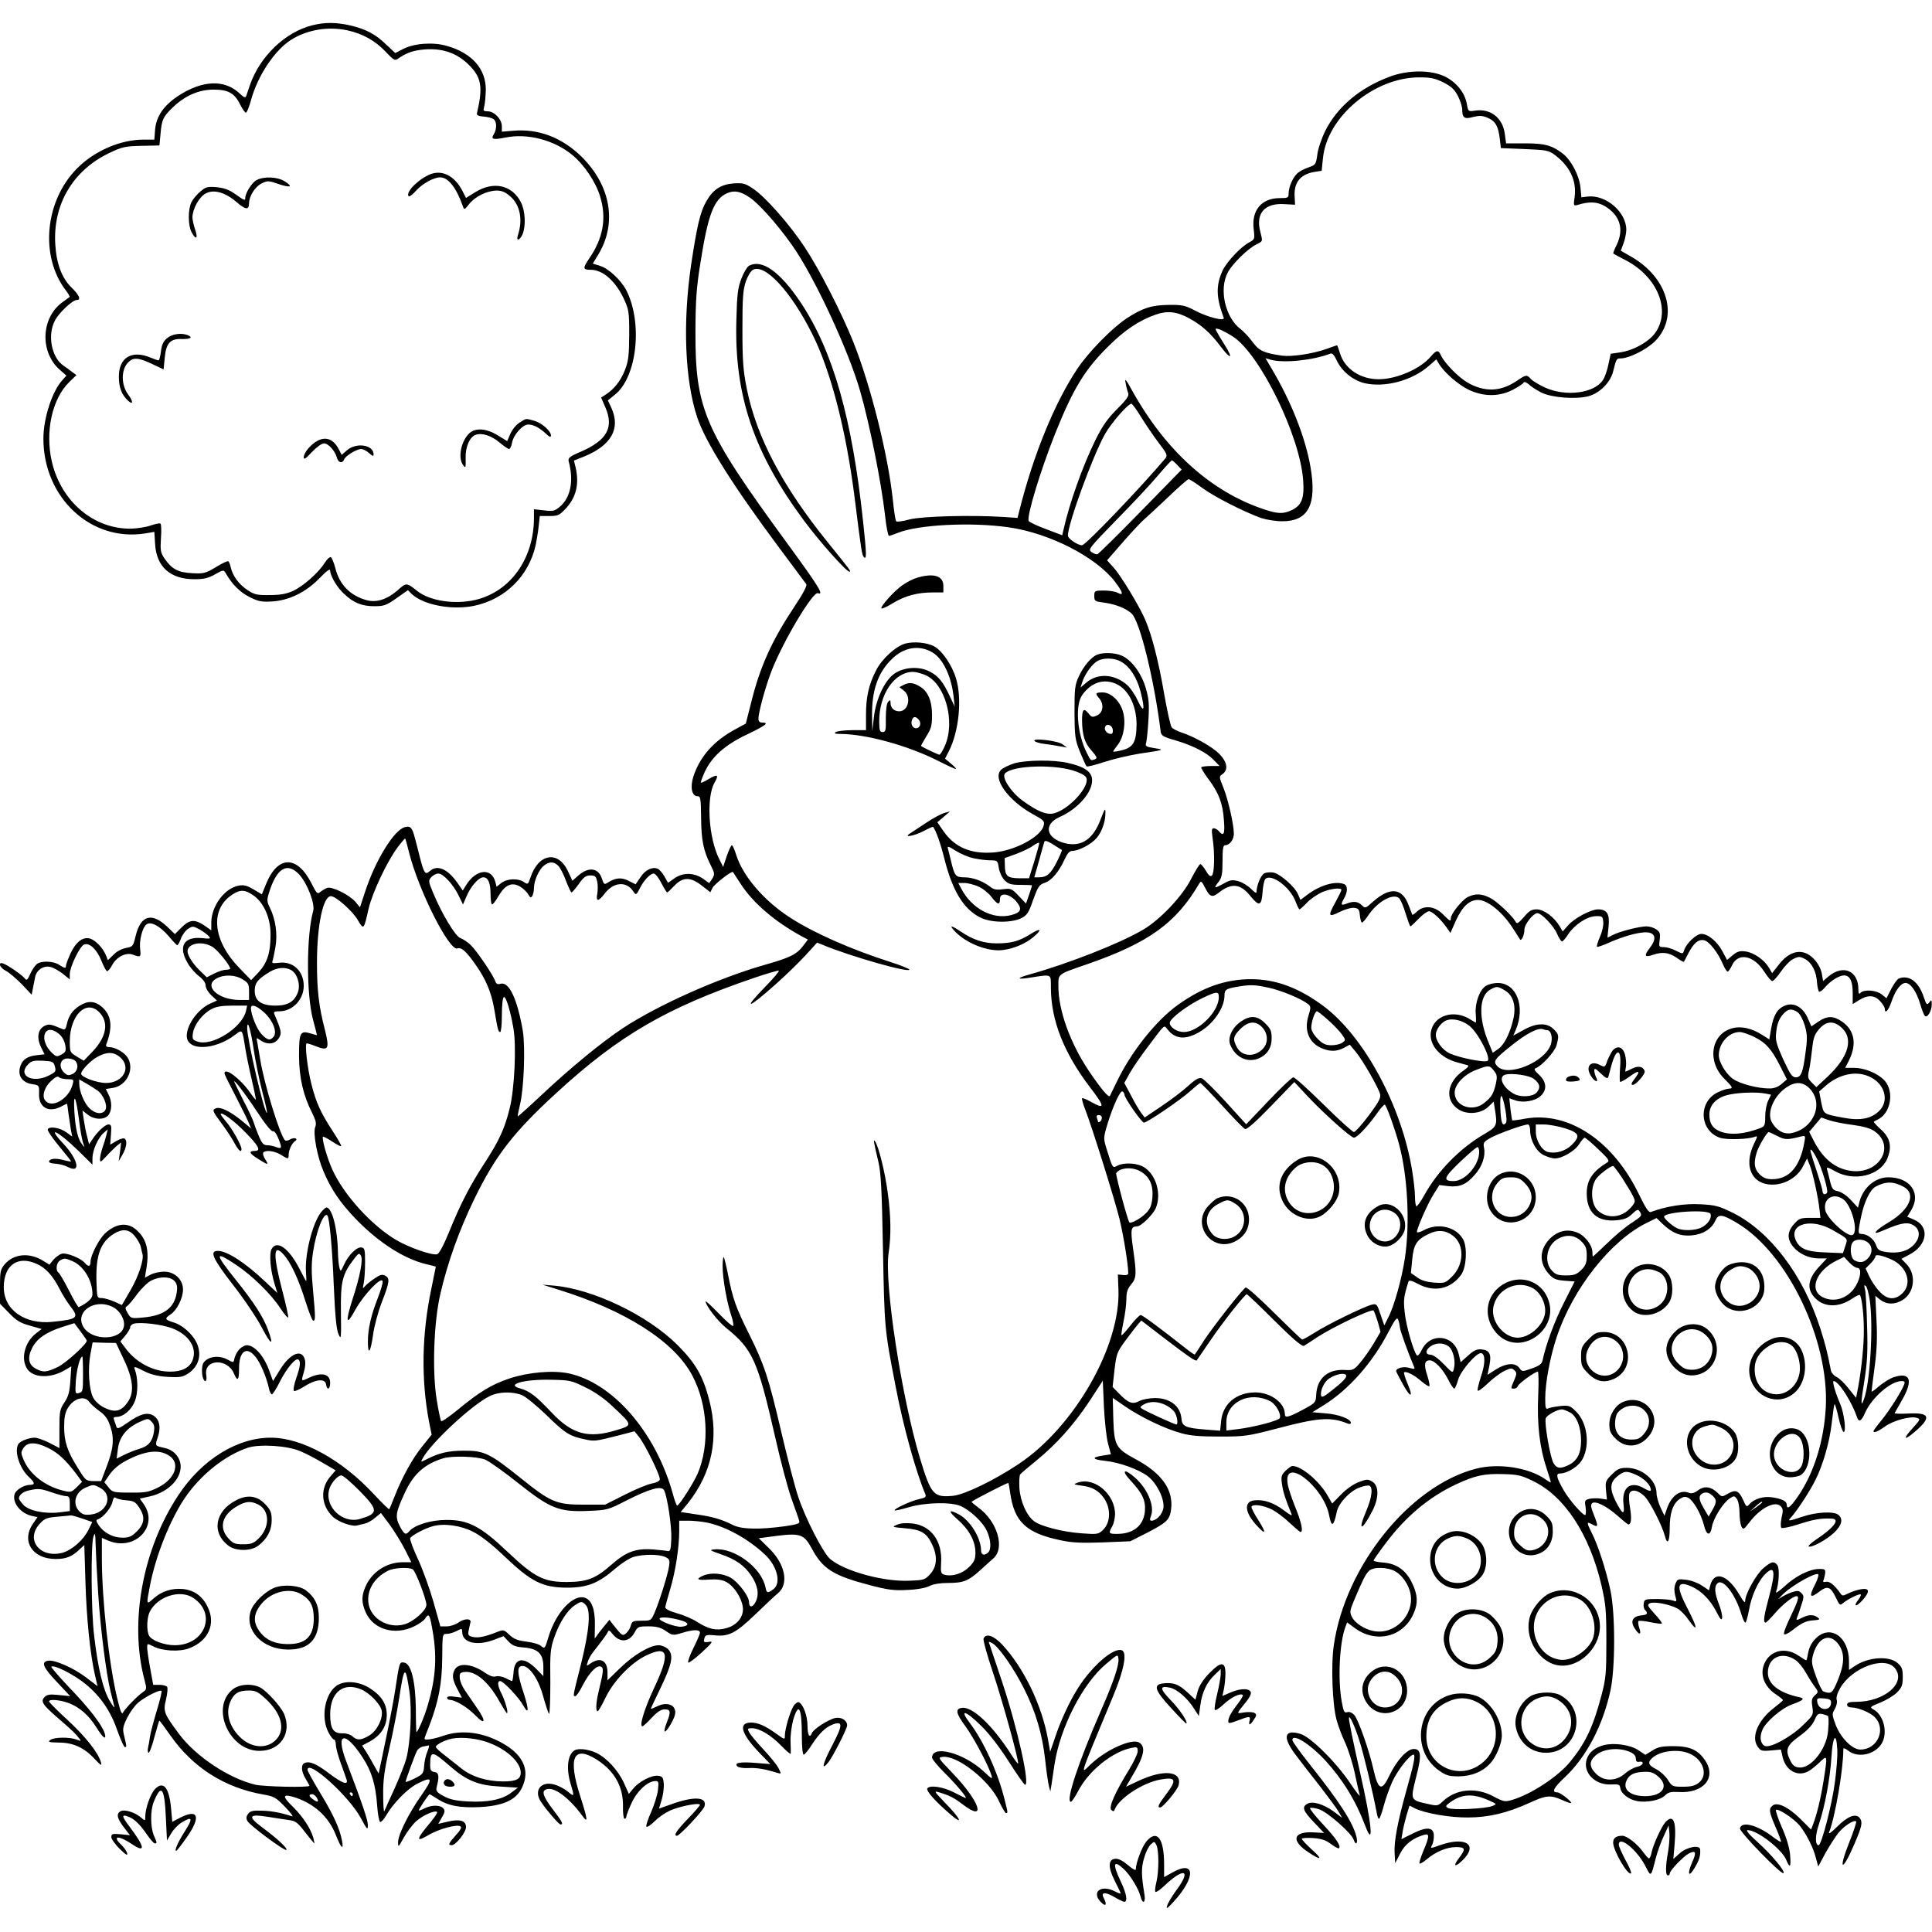<?xml version="1.0" standalone="no"?>
<!DOCTYPE svg PUBLIC "-//W3C//DTD SVG 20010904//EN"
 "http://www.w3.org/TR/2001/REC-SVG-20010904/DTD/svg10.dtd">
<svg version="1.0" xmlns="http://www.w3.org/2000/svg"
 width="1024pt" height="1024pt" viewBox="0 0 1024 1024"
 preserveAspectRatio="xMidYMid meet">
<g transform="translate(0,1024) scale(0.1,-0.1)"
fill="#000000" stroke="none">
<path d="M1655 10106 c-143 -36 -277 -164 -330 -316 -8 -25 -18 -51 -20 -59
-4 -11 -12 -8 -33 12 -81 78 -200 73 -330 -13 -76 -51 -114 -108 -120 -177
l-4 -53 -57 0 c-122 0 -259 -59 -351 -151 -172 -172 -200 -465 -62 -647 14
-18 23 -34 21 -36 -2 -1 -21 -15 -41 -30 -111 -83 -117 -263 -11 -356 l35 -31
-20 -22 c-55 -59 -102 -203 -102 -312 0 -314 254 -549 541 -502 l47 8 4 -64
c7 -122 81 -187 209 -187 50 0 74 6 109 26 42 24 46 24 55 8 35 -61 76 -102
125 -127 47 -24 64 -28 120 -25 91 5 180 48 253 123 38 39 57 53 57 41 0 -27
36 -89 72 -122 51 -49 96 -67 161 -67 52 0 64 4 118 42 l61 43 21 -21 c63 -58
212 -86 330 -62 165 35 289 157 326 321 5 25 13 70 16 100 l6 55 50 0 c46 0
54 3 89 41 54 59 71 129 51 216 l-9 37 53 21 c145 59 195 148 146 257 l-19 41
38 31 c117 94 147 380 60 552 -29 55 -95 117 -140 130 l-38 12 28 46 c102 167
68 366 -87 520 -105 103 -230 150 -363 138 l-60 -5 0 29 c0 37 -40 79 -75 79
-23 0 -25 3 -18 28 4 15 7 54 8 87 0 110 -73 193 -204 231 -72 22 -172 15
-231 -14 l-45 -23 -48 45 c-57 55 -106 81 -189 101 -75 17 -135 18 -203 1z
m187 -27 c79 -17 147 -55 201 -112 41 -44 50 -50 65 -39 47 33 83 45 143 50
95 7 169 -19 230 -78 71 -68 80 -119 47 -260 -2 -11 8 -16 37 -18 22 -2 45 -8
52 -14 16 -13 17 -52 1 -78 -18 -29 -6 -32 61 -19 116 24 259 -13 355 -93 63
-52 124 -143 147 -220 35 -116 16 -221 -60 -331 -33 -49 -32 -57 11 -57 63 0
131 -60 175 -155 26 -56 28 -68 28 -190 -1 -111 -4 -138 -23 -187 -23 -58 -57
-100 -101 -129 l-25 -16 23 -53 c45 -105 9 -172 -126 -232 -64 -27 -73 -35
-69 -53 28 -102 11 -192 -47 -241 -28 -23 -36 -25 -84 -19 l-53 6 0 -48 c-1
-216 -126 -390 -312 -433 -110 -25 -241 -5 -307 48 -57 45 -57 45 -105 2 -56
-48 -111 -65 -163 -51 -87 24 -144 82 -166 171 -8 30 -19 56 -24 57 -6 2 -20
-11 -32 -30 -31 -51 -115 -125 -168 -149 -35 -16 -69 -22 -124 -22 -66 -1 -80
2 -118 27 -45 30 -78 75 -88 120 -3 15 -9 30 -13 32 -4 3 -34 -11 -66 -31 -55
-33 -64 -35 -126 -32 -75 4 -107 21 -147 79 -20 30 -22 42 -18 106 3 40 2 75
-3 78 -4 3 -27 -2 -51 -10 -24 -9 -71 -16 -104 -17 -197 -3 -370 142 -420 354
-37 160 1 334 92 423 l38 37 -22 16 c-12 10 -34 25 -48 35 -62 44 -84 160 -45
236 20 41 94 111 117 111 24 0 13 26 -27 65 -52 50 -81 127 -87 230 -13 211
93 391 284 483 71 34 86 37 173 39 l95 2 6 63 c6 74 14 90 66 140 64 61 137
93 215 93 79 0 112 -19 143 -83 11 -22 24 -40 29 -39 5 2 17 31 26 65 36 132
127 268 216 323 85 52 193 70 296 48z"/>
<path d="M2285 9318 c-61 -22 -135 -94 -120 -117 3 -6 19 5 37 25 35 40 96 74
131 74 43 0 86 -55 121 -155 6 -18 9 -17 33 14 32 40 94 70 145 71 28 0 46 -8
73 -31 52 -46 67 -123 40 -206 -11 -34 10 -28 25 6 18 45 14 124 -9 169 -47
92 -145 113 -241 54 l-50 -31 -19 37 c-40 78 -104 112 -166 90z"/>
<path d="M1359 9285 c-24 -13 -59 -68 -59 -94 0 -16 -5 -14 -54 21 -33 23 -59
32 -99 36 -47 4 -57 1 -85 -23 -18 -15 -39 -40 -47 -56 -19 -37 -19 -122 0
-159 23 -44 36 -36 20 11 -8 23 -15 53 -15 68 1 45 36 108 71 126 43 23 104 5
164 -47 46 -40 65 -42 65 -6 0 38 32 89 67 106 31 15 37 15 88 -3 65 -22 81
-15 34 14 -40 25 -111 27 -150 6z"/>
<path d="M885 8447 c-20 -17 -28 -35 -32 -70 -3 -26 -9 -47 -13 -47 -4 0 -24
7 -43 15 -99 41 -167 0 -167 -101 0 -58 15 -97 49 -128 27 -25 28 -4 1 32 -39
52 -39 133 0 172 27 27 54 25 126 -9 l61 -29 6 60 c7 79 29 104 92 101 45 -1
60 9 29 21 -34 13 -83 6 -109 -17z"/>
<path d="M2755 8001 c-17 -10 -39 -36 -49 -58 l-18 -41 -49 30 c-59 37 -117
42 -150 13 -45 -41 -64 -131 -34 -171 13 -17 14 -14 13 37 -2 61 22 115 55
125 34 11 83 -6 124 -41 23 -19 46 -35 51 -35 5 0 13 15 16 34 8 42 56 96 86
96 27 0 58 -16 93 -48 20 -19 27 -22 27 -10 0 24 -49 67 -89 78 -46 13 -41 13
-76 -9z"/>
<path d="M1685 7905 c-37 -19 -75 -64 -75 -89 0 -14 11 -7 43 28 25 26 52 46
64 46 24 0 60 -41 69 -77 7 -26 29 -31 38 -8 7 19 66 55 90 55 11 0 30 -10 43
-22 18 -16 23 -18 23 -6 0 50 -89 64 -139 23 l-30 -26 -15 29 c-27 53 -66 69
-111 47z"/>
<path d="M7367 9834 c-159 -59 -279 -160 -343 -288 -20 -41 -39 -97 -42 -126
-7 -51 -9 -54 -46 -67 -22 -7 -48 -21 -59 -31 -24 -21 -47 -73 -47 -107 0 -23
-3 -25 -47 -25 -97 0 -151 -65 -138 -166 6 -51 5 -53 -23 -68 -44 -23 -117
-100 -141 -148 -37 -79 -36 -144 5 -252 8 -21 -85 2 -156 40 -48 25 -65 29
-135 28 -92 -1 -140 -17 -223 -71 -77 -51 -200 -176 -260 -265 -121 -179 -236
-461 -310 -758 l-9 -35 -74 5 c-168 11 -432 4 -498 -13 -36 -10 -67 -14 -71
-10 -4 5 -12 57 -18 116 -25 236 -118 606 -209 834 -63 157 -181 387 -258 503
-79 120 -209 267 -272 309 -43 29 -54 32 -104 29 -66 -5 -108 -31 -143 -91
-34 -57 -51 -129 -83 -341 -45 -307 -33 -610 32 -807 44 -132 191 -365 437
-695 74 -98 137 -185 142 -191 4 -8 -20 -54 -64 -119 -120 -181 -182 -318
-229 -509 l-28 -110 -55 -30 c-114 -61 -188 -144 -223 -251 -18 -57 -8 -104
22 -104 16 0 18 -12 19 -113 1 -120 12 -174 50 -251 23 -45 23 -50 9 -73 l-16
-24 -30 22 c-48 34 -106 36 -151 6 l-37 -26 -20 35 c-11 19 -27 37 -36 40 -29
11 -65 -7 -90 -45 l-26 -38 -36 18 c-38 20 -71 17 -110 -8 -20 -13 -22 -12
-33 21 -18 56 -70 63 -123 17 l-33 -29 -23 49 c-52 114 -158 96 -200 -34 -12
-35 -14 -36 -34 -22 -30 21 -89 19 -120 -5 l-25 -20 -6 24 c-20 79 -103 70
-156 -16 l-17 -28 -28 40 c-52 75 -108 99 -147 63 -24 -21 -30 -13 -52 71 -8
33 -20 79 -26 101 -15 59 -24 69 -54 61 -57 -14 -157 -177 -211 -343 l-27 -82
-24 29 c-32 37 -124 83 -150 74 -10 -4 -27 -14 -36 -21 -15 -14 -20 -9 -47 45
-76 150 -179 149 -241 -4 l-22 -54 -44 26 c-35 21 -52 25 -79 20 -75 -14 -144
-108 -145 -194 l0 -43 -37 26 c-51 34 -78 32 -121 -11 l-35 -35 -36 35 c-84
82 -144 67 -171 -41 -14 -59 -16 -61 -51 -67 -22 -4 -50 -18 -67 -36 l-30 -29
-11 27 c-16 39 -57 81 -86 88 -37 9 -73 -19 -101 -79 -13 -29 -24 -58 -24 -64
0 -17 -6 -16 -36 3 -31 21 -96 23 -119 4 -10 -8 -26 -32 -35 -53 -15 -33 -19
-36 -30 -21 -16 19 -88 68 -112 77 -32 11 -20 -22 14 -39 17 -9 55 -41 84 -71
l52 -55 6 31 c3 17 9 45 12 61 7 39 45 64 81 55 16 -3 45 -20 66 -36 l37 -30
0 28 c0 38 53 148 76 157 28 11 67 -25 91 -85 12 -29 25 -55 30 -56 5 -2 17
12 27 31 24 45 74 70 111 56 40 -15 43 -13 38 28 -6 45 11 115 33 132 22 19
73 -8 120 -64 21 -25 41 -46 44 -46 3 0 12 16 19 35 7 20 24 43 38 52 23 15
27 15 59 -2 18 -10 40 -26 49 -35 14 -16 12 -17 -35 -12 -96 9 -127 -45 -75
-133 13 -23 40 -54 60 -69 22 -17 35 -35 35 -50 0 -12 13 -35 30 -51 l30 -28
-38 -17 c-63 -30 -122 -111 -122 -170 0 -82 147 -78 257 6 38 29 37 31 53 -71
6 -38 22 -115 35 -170 13 -55 22 -101 21 -103 -2 -1 -16 16 -31 38 -51 73
-135 136 -135 101 0 -6 25 -56 55 -113 29 -57 61 -120 70 -141 l16 -38 -53 44
c-60 48 -110 72 -133 63 -22 -8 -19 -15 30 -81 25 -33 55 -79 67 -102 22 -41
38 -55 38 -33 0 20 -50 109 -80 143 -16 19 -30 38 -30 41 0 18 71 -34 131 -96
70 -71 84 -98 51 -98 -36 0 -31 -13 14 -41 55 -35 61 -36 40 -4 -9 14 -14 30
-11 35 10 16 58 11 93 -10 40 -25 42 -25 42 1 0 23 18 61 34 71 20 13 -5 22
-26 9 -11 -7 -24 -9 -28 -4 -27 29 -109 296 -130 423 -6 36 -13 78 -16 94 -6
28 -6 28 17 12 36 -25 76 -21 96 10 18 27 15 40 -22 127 -6 14 -2 17 26 17 70
0 129 62 129 135 0 79 -58 132 -132 122 -31 -4 -38 -2 -34 8 3 8 10 41 16 75
12 69 1 148 -30 210 -15 30 -16 41 -5 75 40 133 96 168 160 101 44 -47 86
-157 75 -195 -36 -127 -37 -438 -1 -575 12 -44 21 -80 21 -82 0 -1 -16 3 -35
9 -54 16 -60 4 -60 -121 1 -115 22 -208 71 -304 18 -36 22 -53 15 -71 -13 -33
10 -157 44 -236 40 -95 88 -166 174 -255 120 -123 253 -208 369 -236 28 -6 52
-13 52 -14 0 -1 -11 -54 -24 -118 -51 -243 -54 -480 -12 -703 l14 -69 -49 -61
c-52 -63 -110 -169 -149 -270 -13 -33 -25 -62 -27 -64 -2 -2 -37 32 -79 77
-172 186 -384 302 -549 302 -178 0 -365 -116 -489 -304 -189 -284 -261 -672
-181 -976 14 -52 13 -54 -8 -69 -29 -20 -89 -82 -103 -105 -8 -16 -14 -4 -32
70 -44 181 -82 525 -82 745 l0 108 35 -15 c140 -58 270 77 186 195 l-20 28 54
12 c102 23 175 102 161 176 -8 39 -40 71 -81 80 -55 12 -54 11 -39 56 18 52
10 95 -21 115 -33 21 -71 11 -138 -36 -46 -32 -56 -35 -60 -22 -3 10 -8 25
-12 35 -5 12 -2 17 11 17 38 0 81 37 99 84 18 46 17 124 -1 169 -6 16 1 15 47
-9 40 -20 73 -28 129 -32 66 -3 79 -1 110 20 48 33 67 85 50 141 -15 52 -76
112 -130 128 -47 14 -49 21 -15 43 33 22 65 86 65 131 0 53 -44 95 -100 95
-22 0 -55 -7 -72 -16 l-30 -16 7 43 c18 104 2 164 -55 213 -47 39 -106 32
-164 -22 -32 -31 -76 -116 -76 -149 0 -27 -12 -29 -31 -6 -22 25 -97 55 -122
48 -12 -4 -32 -18 -44 -32 l-21 -26 -34 21 c-73 45 -155 37 -203 -19 -23 -28
-25 -39 -25 -120 l0 -89 48 -49 c38 -40 59 -53 110 -67 l63 -18 -31 -24 c-59
-46 -81 -134 -46 -187 32 -49 124 -52 200 -7 l34 20 -5 -76 c-4 -61 -11 -85
-32 -116 -24 -36 -26 -48 -26 -140 l0 -101 -54 28 c-30 15 -64 27 -77 27 -30
0 -77 -18 -86 -33 -24 -38 5 -129 56 -176 31 -29 33 -41 6 -41 -33 0 -77 -27
-83 -51 -12 -45 33 -101 93 -114 l29 -6 -25 -36 c-62 -92 -2 -186 121 -186 55
0 86 12 126 50 l26 24 6 -198 c6 -194 25 -382 51 -494 l13 -56 -63 48 c-65 49
-163 92 -198 87 -40 -6 -28 -36 45 -112 l71 -76 -59 6 c-48 5 -62 3 -76 -10
-23 -23 -13 -40 70 -112 79 -68 94 -83 112 -107 13 -16 12 -17 -13 -7 -38 14
-119 13 -139 -2 -15 -11 -7 -13 45 -14 76 0 135 -27 191 -88 33 -35 38 -37 32
-16 -15 51 -80 134 -176 223 -55 50 -99 95 -99 99 0 13 54 9 100 -7 59 -21
109 -64 150 -129 36 -58 56 -73 45 -33 -13 43 -81 132 -184 239 -57 60 -101
111 -99 114 13 13 121 -42 182 -92 81 -67 134 -145 171 -254 16 -44 32 -80 37
-80 10 0 10 2 -3 56 -10 40 -9 49 15 99 15 30 41 66 59 81 37 31 114 70 123
62 3 -3 -8 -50 -25 -105 -16 -54 -33 -116 -36 -138 -3 -22 -8 -50 -11 -62 -2
-13 0 -23 4 -23 5 0 19 38 31 85 13 47 24 85 26 85 2 0 28 -35 58 -78 119
-170 287 -277 491 -313 58 -10 68 -15 117 -66 30 -31 46 -53 37 -50 -53 18
-108 29 -160 30 -48 2 -62 -2 -73 -17 -10 -13 -11 -24 -4 -37 12 -24 199 -162
207 -154 8 8 -50 62 -133 123 -74 56 -65 69 37 52 40 -6 90 -14 111 -17 33 -4
46 -14 84 -64 26 -33 47 -59 49 -59 1 0 -1 14 -6 31 -14 49 -55 110 -104 159
-60 58 -61 73 -1 56 108 -33 187 -104 226 -204 26 -67 42 -82 32 -29 -12 65
-46 139 -114 251 -38 63 -69 119 -69 125 0 60 221 -140 283 -256 33 -61 36
-65 37 -37 0 26 -27 107 -116 342 -57 150 -5 160 88 17 48 -73 69 -144 77
-254 3 -47 11 -86 16 -88 6 -1 20 14 32 35 36 63 113 142 165 168 81 41 85 29
22 -61 -69 -98 -124 -209 -124 -250 0 -28 2 -26 30 25 17 30 46 69 66 87 36
32 100 60 111 49 3 -3 -12 -26 -33 -52 -81 -96 -83 -112 -9 -68 53 30 146 56
165 44 9 -5 2 -19 -24 -47 -39 -44 -43 -53 -22 -53 22 0 76 68 76 96 0 34 -32
44 -96 29 l-51 -12 19 34 c16 27 18 36 8 48 -16 19 -63 19 -100 0 -17 -9 -30
-13 -30 -10 0 7 52 85 57 85 2 0 20 -11 41 -24 55 -37 120 -49 225 -44 146 8
213 48 237 139 20 75 -20 145 -114 198 -104 60 -219 75 -316 41 -52 -18 -100
-26 -100 -15 0 3 11 33 25 67 49 127 68 224 69 360 1 127 1 128 24 128 13 0
36 7 52 15 28 15 30 14 30 -5 0 -57 77 -76 169 -41 l50 19 26 -28 c21 -22 38
-29 81 -32 76 -6 104 -34 104 -102 l0 -50 -36 37 c-67 68 -117 62 -122 -17 -2
-25 -5 -46 -8 -46 -3 0 -18 7 -35 16 -17 8 -39 12 -50 9 -14 -5 -33 2 -58 19
-69 48 -140 55 -161 16 -15 -29 -12 -53 14 -102 l24 -46 -39 5 c-25 4 -39 2
-39 -6 0 -6 7 -11 15 -11 29 0 94 -40 134 -81 53 -56 60 -34 10 37 -22 33 -52
75 -65 95 -14 20 -26 49 -27 65 -2 25 2 29 25 32 57 7 127 -51 184 -154 20
-35 38 -64 41 -64 9 0 -9 64 -28 102 -22 42 -24 68 -8 68 17 0 101 -89 123
-130 29 -53 30 -21 3 62 -36 107 -39 148 -8 148 38 0 86 -71 110 -161 13 -46
27 -88 31 -93 4 -4 7 70 7 165 -2 158 0 180 21 241 28 79 68 142 108 169 35
23 38 23 58 3 29 -28 20 -134 -24 -312 -45 -179 -44 -172 -30 -172 5 0 23 26
39 58 34 66 73 107 95 99 17 -7 15 -25 -10 -128 -15 -62 -18 -109 -6 -109 4 0
23 33 42 73 43 88 133 182 212 221 121 59 132 14 45 -171 -51 -108 -80 -203
-62 -203 4 0 26 20 49 45 30 32 50 45 69 45 32 0 34 -13 11 -70 -9 -23 -14
-43 -11 -47 7 -7 45 54 54 86 13 52 -38 76 -96 46 -17 -8 -31 -14 -31 -11 0 2
23 51 51 109 61 126 71 175 40 206 -11 11 -34 21 -49 21 -47 0 -133 -51 -204
-120 l-68 -66 0 41 c0 64 -38 84 -89 49 -23 -16 -23 -16 -16 7 4 13 15 35 26
49 61 78 78 102 82 113 3 8 11 4 21 -10 39 -52 92 -49 121 7 15 28 19 30 72
30 44 0 65 -6 93 -25 34 -24 37 -24 84 -10 62 19 96 19 96 1 0 -7 -16 -44 -35
-82 -19 -38 -31 -72 -27 -76 4 -3 36 21 72 54 57 53 62 60 38 56 -29 -5 -32
-1 -22 25 4 11 16 13 47 10 78 -9 115 9 219 109 53 51 108 103 122 114 59 50
38 155 -49 239 l-53 52 98 13 c122 15 143 7 183 -68 58 -108 114 -143 305
-193 99 -26 130 -30 202 -26 52 2 98 11 117 21 20 10 56 16 97 16 82 0 108 10
171 67 27 25 60 54 71 64 62 55 20 196 -81 269 -19 14 -35 27 -35 30 0 5 185
100 194 100 2 0 6 -22 10 -50 21 -156 85 -216 269 -254 59 -13 111 -15 222
-11 l146 6 89 45 c104 54 120 69 127 123 14 103 -48 192 -186 266 -107 58
-115 72 -120 211 l-3 115 68 -47 c84 -57 207 -116 294 -140 48 -14 101 -18
205 -18 133 0 148 2 305 43 219 58 284 62 373 26 10 -4 17 -3 17 4 0 20 -65
45 -134 50 l-70 6 60 37 c131 81 259 225 343 388 36 69 46 81 52 65 4 -11 8
-29 9 -40 0 -16 44 -136 74 -207 7 -15 4 -16 -24 -8 -31 9 -70 -1 -70 -17 0
-3 17 -36 37 -72 41 -74 56 -69 22 9 -12 28 -19 53 -17 56 9 9 55 -14 92 -47
20 -17 39 -29 42 -26 3 3 -2 29 -11 57 -19 57 -15 80 13 80 26 0 69 -45 98
-102 13 -27 28 -48 32 -48 4 0 13 20 20 45 13 50 101 150 124 143 21 -7 21
-55 -2 -123 -12 -36 -20 -70 -18 -75 2 -6 26 11 54 38 27 26 67 56 88 66 34
16 40 16 53 3 13 -12 13 -19 -1 -52 -20 -46 -19 -45 -1 -45 9 0 18 7 21 15 6
14 90 75 105 75 4 0 5 -57 2 -127 -7 -150 8 -276 43 -381 13 -40 24 -75 24
-78 0 -3 -13 4 -28 15 -89 63 -251 88 -371 56 -349 -91 -690 -515 -751 -933
-16 -105 -8 -315 14 -397 9 -33 30 -89 47 -124 16 -36 39 -108 50 -160 11 -53
23 -105 26 -116 3 -11 -18 16 -48 60 -74 112 -212 249 -266 265 -87 26 -97
-17 -25 -112 26 -35 84 -109 128 -165 43 -56 88 -116 98 -134 l20 -34 -44 33
c-55 40 -112 57 -140 42 -31 -17 -24 -37 34 -98 l54 -57 -56 3 c-109 6 -121
-44 -26 -106 69 -46 77 -38 16 16 -28 26 -52 51 -52 56 0 4 27 6 59 4 45 -3
68 -11 96 -32 20 -15 39 -25 42 -22 12 12 -15 52 -87 129 -40 43 -70 81 -66
84 3 3 24 1 46 -6 44 -13 174 -127 185 -162 11 -32 23 -21 15 14 -17 74 -88
185 -249 387 -50 63 -91 120 -91 127 0 38 92 -19 173 -106 94 -103 162 -213
212 -345 49 -130 36 7 -26 279 -34 149 -59 271 -59 288 1 23 30 -39 55 -118
23 -71 72 -276 91 -377 3 -21 9 -38 13 -38 4 0 15 30 25 67 9 36 30 94 45 128
27 60 93 145 113 145 12 0 2 -50 -38 -191 -46 -165 -66 -270 -62 -331 l3 -53
26 50 c24 49 66 82 127 100 30 9 29 -9 -4 -86 -14 -34 -23 -63 -20 -66 3 -3
20 7 38 22 47 40 106 65 156 65 49 0 52 -10 16 -57 -36 -47 -22 -53 21 -10 80
80 13 124 -120 78 -53 -19 -55 -19 -45 -1 6 10 10 32 10 49 0 47 -36 51 -112
13 l-60 -30 6 37 c3 20 13 60 21 89 l16 52 27 -14 c51 -26 185 -50 282 -49
110 0 210 24 328 78 86 40 110 42 171 15 24 -11 46 -19 48 -16 6 6 -57 56 -72
56 -33 0 -21 24 40 81 113 106 201 274 241 459 26 119 26 409 0 530 -23 108
-67 244 -101 309 -27 54 -26 58 7 40 29 -16 30 -8 7 50 -16 38 -19 55 -11 63
16 16 76 -13 137 -67 28 -25 53 -45 56 -45 15 0 18 32 9 87 -6 32 -7 66 -4 75
9 28 47 21 82 -14 30 -32 93 -156 107 -211 13 -49 25 -28 25 43 0 81 17 131
53 155 20 13 30 14 46 6 27 -15 67 -85 82 -143 14 -58 34 -62 43 -10 7 44 58
126 94 150 23 15 25 15 38 -3 8 -10 14 -43 14 -73 0 -29 5 -62 10 -73 10 -18
13 -16 43 23 57 75 135 115 165 85 13 -14 14 -24 5 -61 -5 -25 -6 -49 -1 -54
4 -4 45 4 91 19 76 25 118 33 175 30 47 -2 15 -46 -82 -111 -28 -19 -45 -35
-39 -37 18 -6 95 36 136 75 40 39 47 71 21 93 -24 20 -118 15 -191 -10 -78
-26 -81 -26 -56 1 30 34 97 136 125 193 40 79 76 203 87 304 6 52 12 96 15 98
2 3 12 -30 21 -71 9 -42 22 -76 27 -76 15 0 2 102 -18 148 -26 60 -44 122 -35
122 26 0 96 -109 124 -192 10 -29 23 -21 43 25 36 80 136 167 193 167 15 0 19
-4 14 -17 -14 -38 -77 -137 -119 -189 -24 -29 -44 -56 -44 -59 0 -12 23 -3 61
24 43 32 136 57 169 46 20 -6 18 -10 -19 -51 -57 -61 -51 -74 9 -22 89 76 79
102 -34 96 -42 -2 -75 -1 -74 2 2 3 20 35 41 72 59 104 42 148 -47 118 -18 -6
-52 -27 -75 -46 -22 -20 -41 -33 -41 -29 0 4 7 61 16 128 12 88 15 158 10 250
l-6 129 26 -21 c34 -26 77 -27 119 -1 63 39 73 135 20 190 l-27 28 40 21 c99
50 112 151 26 187 l-35 15 20 33 c56 90 -3 176 -120 176 -71 0 -135 -56 -154
-133 l-7 -28 -38 41 c-21 23 -50 42 -67 46 -27 5 -33 12 -43 53 -6 25 -13 54
-16 63 -4 14 4 12 43 -10 100 -56 235 -24 275 64 28 65 18 113 -34 159 -22 20
-38 38 -36 39 1 2 13 9 26 15 58 31 80 127 42 189 -26 43 -108 82 -173 82
l-47 0 19 37 c45 89 31 164 -38 210 -44 30 -78 29 -123 -2 l-37 -25 -20 45
c-26 58 -74 84 -120 65 -40 -16 -60 -49 -73 -120 l-10 -59 -38 24 c-55 35
-112 48 -158 35 -114 -30 -136 -177 -41 -269 43 -43 47 -51 22 -51 -9 0 -36
-9 -59 -20 -105 -51 -96 -205 14 -241 34 -11 149 -8 184 6 14 6 14 1 -4 -35
-62 -126 -8 -229 113 -218 63 6 120 45 146 97 l21 41 15 -37 c16 -42 43 -163
51 -233 l5 -45 -55 0 c-50 0 -59 -3 -85 -33 -37 -41 -38 -80 -3 -122 32 -37
83 -60 136 -60 l41 0 -41 -44 c-63 -68 -68 -123 -15 -172 48 -44 122 -43 189
2 20 14 39 23 42 20 10 -11 21 -101 21 -181 1 -83 -12 -208 -30 -307 l-11 -57
-40 50 c-22 28 -50 55 -64 61 -13 6 -26 21 -29 32 -20 104 -31 144 -57 226
-91 283 -266 513 -462 611 -75 37 -94 42 -173 46 -82 5 -181 -10 -263 -41 -11
-4 -27 20 -62 92 -137 285 -373 443 -603 403 -37 -7 -68 -11 -70 -9 -1 2 -5
29 -9 60 l-6 57 31 -11 c42 -15 106 -4 135 23 35 33 32 74 -8 112 -24 22 -29
31 -19 35 32 11 101 86 111 121 14 51 13 59 -15 86 -35 36 -93 34 -161 -5
l-53 -29 14 32 c51 124 3 247 -97 247 -21 0 -50 -7 -63 -16 -33 -21 -58 -92
-53 -148 2 -25 2 -46 0 -46 -1 0 -13 7 -26 15 -88 58 -198 24 -212 -66 -10
-68 50 -136 140 -160 23 -6 47 -13 55 -15 9 -3 1 -12 -20 -27 -91 -61 -104
-159 -27 -208 46 -29 119 -22 157 15 l28 27 6 -38 c15 -88 12 -95 -56 -134
-131 -77 -247 -196 -319 -326 -19 -35 -38 -60 -41 -56 -4 3 -7 27 -7 52 0 25
-7 87 -15 136 -55 341 -253 709 -468 871 -131 98 -254 144 -386 144 -135 0
-257 -43 -386 -135 -117 -83 -251 -252 -326 -410 -19 -38 -35 -72 -36 -74 -7
-11 -51 43 -113 135 -98 147 -160 319 -160 446 0 68 -8 62 157 119 322 112
467 217 589 425 10 17 13 15 33 -24 24 -47 37 -51 73 -22 67 52 114 46 167
-21 45 -55 58 -51 63 21 2 33 9 65 15 71 31 31 131 -43 159 -117 9 -24 19 -44
22 -44 3 0 21 16 40 36 19 20 55 44 79 55 45 19 103 26 103 12 0 -5 -14 -32
-30 -62 -43 -77 -40 -85 20 -55 28 14 63 24 78 22 23 -3 27 -8 30 -40 2 -21 7
-38 11 -38 5 0 20 18 34 39 47 71 130 118 162 91 8 -7 24 -43 35 -81 12 -38
23 -69 26 -69 3 0 22 18 43 40 21 22 46 40 55 40 18 0 66 -45 97 -91 l17 -24
29 66 c34 74 71 109 117 109 52 0 133 -67 188 -155 18 -27 33 -52 35 -55 8 -9
23 26 23 53 0 28 47 87 69 87 21 0 85 -66 103 -107 10 -24 23 -43 27 -43 5 0
20 17 33 38 35 52 99 94 145 96 36 1 38 -1 41 -31 2 -18 -6 -53 -18 -79 -11
-26 -18 -49 -15 -52 2 -3 31 7 62 21 81 36 167 59 205 55 44 -4 49 -36 12 -83
-32 -42 -27 -51 17 -36 50 17 83 13 124 -14 20 -15 39 -25 40 -23 1 2 12 21
23 43 28 56 55 79 86 71 27 -7 74 -68 99 -129 9 -20 20 -37 24 -37 4 0 15 15
23 33 33 71 117 54 173 -36 17 -26 35 -47 41 -47 6 0 27 23 46 51 19 28 48 58
65 66 28 14 35 14 62 0 36 -19 61 -67 64 -126 2 -23 7 -45 11 -47 5 -3 20 9
34 26 28 32 73 60 98 60 31 0 46 -30 46 -92 l0 -60 34 21 c46 29 82 27 111 -5
14 -15 25 -33 25 -40 0 -31 19 -11 35 35 20 61 50 101 75 101 26 0 57 -43 77
-109 9 -31 20 -60 25 -65 12 -15 37 25 37 59 0 27 -1 28 -13 12 -13 -16 -15
-14 -30 30 -27 80 -77 117 -131 97 -9 -4 -27 -29 -41 -56 l-25 -49 -26 21
c-29 22 -92 27 -111 8 -9 -9 -12 -5 -12 19 0 98 -81 133 -159 67 l-28 -24 -6
36 c-8 49 -49 100 -92 114 -46 15 -95 -8 -139 -66 l-33 -42 -17 29 c-25 42
-80 80 -124 86 -31 4 -44 0 -68 -20 l-30 -25 -24 45 c-28 53 -77 93 -112 93
-27 0 -81 -51 -92 -88 -6 -19 -7 -19 -43 -1 -21 11 -49 19 -64 19 -26 0 -27 2
-22 39 4 32 2 41 -18 55 -13 9 -36 16 -52 16 -37 0 -143 -27 -179 -46 l-28
-14 6 58 c7 67 -8 92 -55 92 -39 0 -125 -46 -159 -84 l-29 -33 -16 27 c-29 49
-84 90 -122 90 -27 0 -40 -8 -68 -41 -30 -34 -37 -38 -44 -24 -19 33 -98 107
-135 126 -45 23 -79 24 -119 4 -31 -17 -89 -89 -89 -112 0 -19 -4 -17 -43 22
-43 43 -99 48 -136 14 -12 -12 -23 -19 -25 -18 -1 2 -10 26 -20 52 -34 91 -98
97 -187 19 -41 -37 -43 -38 -61 -20 -20 20 -44 23 -82 8 -29 -11 -31 -6 -11
30 19 33 19 66 -1 74 -47 18 -129 -6 -198 -59 l-33 -25 -13 30 c-16 39 -93
107 -130 115 -16 3 -38 1 -49 -4 -18 -10 -41 -65 -41 -100 0 -7 -12 0 -28 17
-16 16 -46 35 -67 41 -34 9 -44 8 -82 -14 -48 -26 -52 -25 -23 12 16 21 20 41
20 109 0 66 3 84 14 84 24 0 46 30 46 61 0 49 -30 180 -55 243 -24 59 -24 60
-5 73 32 23 25 64 -17 107 -38 38 -135 93 -205 115 -20 7 -41 18 -47 25 -7 8
-25 90 -41 182 -30 173 -64 305 -100 390 -32 73 -128 232 -167 275 l-35 39 87
100 c48 55 99 109 113 120 13 11 69 63 124 115 54 52 103 95 108 95 6 0 38
-21 72 -46 64 -47 221 -127 313 -160 28 -9 77 -17 110 -17 140 -1 186 88 151
289 -27 155 -102 346 -207 522 l-31 53 28 -8 c69 -19 224 -3 317 33 9 3 20
-10 32 -36 26 -57 86 -106 147 -121 108 -25 253 13 342 92 l39 34 15 -25 c31
-49 106 -113 161 -138 77 -35 157 -35 228 1 28 15 55 32 58 38 5 7 14 4 29 -9
11 -11 41 -30 66 -43 55 -27 182 -37 250 -19 59 16 115 72 130 130 17 68 18
70 39 70 45 0 137 46 183 91 128 128 69 337 -127 449 l-54 31 15 41 c8 22 14
54 14 70 0 94 -108 187 -205 176 l-33 -4 -5 53 c-7 64 -49 144 -94 179 -58 44
-95 54 -201 54 l-99 0 -7 50 c-11 86 -77 137 -160 123 -33 -5 -34 -4 -41 35
-10 59 -54 115 -116 146 -74 36 -193 36 -292 0z m284 -31 c42 -22 59 -38 77
-73 12 -24 22 -56 22 -70 0 -45 12 -53 58 -40 33 8 48 8 76 -4 41 -17 57 -43
65 -110 l6 -51 126 -5 c118 -5 128 -7 162 -33 78 -59 114 -136 103 -219 -7
-49 -6 -50 16 -44 61 19 103 17 143 -6 81 -48 104 -122 64 -205 -12 -24 -20
-45 -18 -47 2 -2 32 -18 67 -36 167 -88 239 -264 156 -383 -35 -49 -117 -95
-189 -105 l-48 -7 -12 -56 c-6 -31 -19 -68 -29 -83 -45 -70 -195 -90 -305 -41
-33 15 -68 36 -77 46 -22 25 -25 24 -77 -11 -85 -57 -170 -59 -260 -7 -48 28
-121 103 -139 142 -14 32 -24 31 -54 -4 -55 -66 -182 -121 -277 -121 -97 0
-181 56 -205 138 -7 23 -14 42 -15 42 -2 0 -28 -9 -58 -20 -75 -26 -184 -42
-234 -35 -97 14 -122 26 -155 71 -17 24 -47 56 -65 70 -81 61 -115 210 -68
299 24 46 104 125 151 149 37 19 35 14 21 71 -24 95 25 150 129 143 l56 -3 -2
40 c-6 77 30 122 106 134 l37 6 7 67 c21 218 270 427 509 428 63 0 84 -5 130
-27z m-3680 -608 c48 -31 145 -139 224 -250 115 -160 300 -555 364 -778 50
-174 112 -483 132 -659 6 -60 16 -108 21 -108 5 0 25 7 45 15 105 44 390 59
590 30 217 -31 464 -158 564 -290 43 -57 46 -75 11 -56 -12 6 -43 11 -71 11
-49 0 -51 -1 -51 -29 0 -27 3 -29 52 -35 62 -9 115 -30 146 -58 44 -42 120
-352 154 -627 3 -20 14 -27 78 -45 94 -28 166 -65 204 -105 l30 -31 -45 0
c-25 0 -48 -3 -52 -6 -3 -3 14 -31 37 -62 55 -73 77 -129 83 -219 6 -74 -1
-89 -27 -58 -7 8 -19 15 -27 15 -11 0 -12 -10 -6 -52 12 -77 10 -185 -3 -198
-8 -8 -17 -2 -32 24 -12 20 -25 36 -30 36 -5 0 -26 -35 -48 -77 -46 -92 -165
-218 -256 -271 -124 -73 -397 -180 -602 -237 -75 -21 -67 -29 15 -15 104 16
99 19 99 -54 0 -173 69 -348 209 -531 79 -103 79 -118 0 -73 -21 12 -41 19
-44 17 -2 -3 5 -30 17 -60 38 -98 156 -476 182 -581 21 -88 46 -241 46 -286 0
-9 -10 -12 -27 -10 l-28 3 3 -80 c12 -298 -233 -727 -528 -924 -128 -86 -288
-163 -348 -169 -104 -10 -117 5 -176 199 -98 327 -190 926 -166 1089 14 92 12
198 -5 320 -14 105 -47 240 -66 269 -12 19 -9 0 16 -104 14 -57 19 -145 25
-470 8 -417 8 -419 66 -718 41 -215 106 -451 159 -578 5 -13 -2 -18 -31 -24
-39 -7 -139 -53 -132 -60 2 -3 36 5 74 16 87 26 223 29 275 7 52 -23 119 -86
140 -133 21 -46 24 -96 7 -113 -19 -19 -38 -14 -38 9 0 67 -59 163 -121 194
-53 28 -54 15 -2 -30 60 -53 93 -114 93 -174 0 -35 -6 -49 -33 -76 -35 -35
-88 -52 -129 -42 -21 6 -23 11 -20 63 8 114 -52 197 -150 209 -34 4 -64 2 -83
-6 -29 -12 -28 -13 41 -19 85 -7 115 -24 143 -83 31 -63 28 -119 -8 -159 -28
-31 -33 -33 -109 -36 -137 -7 -345 50 -422 115 -36 30 -131 214 -169 329 -17
49 -57 204 -90 344 -67 288 -90 357 -171 520 -69 138 -86 186 -110 308 -10 52
-21 96 -24 99 -3 4 -6 -19 -6 -49 0 -64 22 -189 46 -261 9 -27 13 -51 10 -55
-4 -3 -38 26 -76 66 -39 40 -70 69 -70 64 0 -21 63 -103 106 -138 144 -116
169 -171 264 -587 27 -120 65 -264 85 -320 20 -56 39 -109 41 -118 5 -14 -8
-18 -73 -28 -137 -19 -233 -17 -278 6 -59 30 -110 45 -198 57 l-79 12 40 49
c125 159 163 341 112 541 -33 129 -72 198 -169 295 -158 158 -448 297 -656
315 l-60 5 80 -25 c360 -111 618 -275 714 -456 82 -153 94 -367 29 -520 -20
-47 -98 -170 -109 -170 -3 0 -14 28 -23 63 -91 327 -318 588 -553 638 -84 17
-212 6 -312 -27 -94 -31 -160 -71 -276 -167 -44 -36 -83 -63 -87 -59 -3 4 -14
54 -23 111 -25 150 -16 414 19 563 39 169 101 341 180 503 112 230 207 353
436 563 331 304 582 450 1044 608 71 24 131 42 134 39 3 -3 -29 -41 -71 -84
-124 -127 -95 -121 54 12 52 46 122 114 157 152 l63 69 32 -13 c148 -61 457
-149 457 -130 0 4 -44 22 -97 39 -207 66 -406 153 -533 235 -138 88 -251 219
-287 331 -9 30 -20 54 -24 54 -4 0 -16 -26 -27 -57 l-19 -58 -20 40 c-58 113
-71 331 -25 408 24 42 15 46 -35 16 -19 -12 -36 -19 -38 -17 -2 2 7 27 20 56
38 82 108 144 224 199 100 48 120 63 81 63 -14 0 -20 7 -20 21 0 35 39 176 71
257 63 159 218 418 244 408 35 -13 5 35 -166 269 -438 599 -484 707 -483 1120
1 164 5 230 27 365 40 254 71 335 141 366 37 16 69 11 117 -21z m2330 -641
c69 -38 114 -78 170 -152 53 -71 67 -64 20 10 -16 25 -34 55 -41 68 -11 20
-10 21 12 15 12 -4 46 -22 73 -39 144 -94 356 -528 372 -762 7 -95 -8 -133
-61 -158 -45 -21 -74 -20 -148 5 -281 94 -521 311 -698 630 -33 60 -40 67 -34
39 3 -19 10 -44 14 -54 5 -14 -9 -34 -60 -85 -50 -50 -77 -89 -113 -161 -69
-140 -139 -337 -171 -481 l-6 -26 -87 33 c-48 18 -89 37 -91 43 -10 29 63 267
139 459 96 240 158 343 284 467 84 84 163 137 249 167 62 22 112 17 177 -18z
m-252 -526 c24 -39 66 -100 93 -136 43 -56 47 -66 35 -81 -126 -150 -423 -461
-442 -461 -23 0 -75 35 -75 51 0 62 131 421 197 539 34 59 121 160 140 160 4
0 28 -32 52 -72z m191 -253 l23 -24 -218 -223 c-120 -123 -223 -224 -229 -226
-6 -1 -20 4 -31 12 -19 14 -12 22 130 168 83 84 182 190 220 235 39 46 73 83
76 83 3 0 16 -11 29 -25z m-4071 -2057 c52 -203 213 -520 255 -505 21 8 47
-15 96 -85 56 -80 84 -146 100 -239 18 -107 21 -119 31 -119 5 0 9 40 9 89 0
50 4 92 10 96 11 7 35 -71 51 -164 17 -92 6 -326 -20 -427 -27 -108 -55 -169
-133 -289 -79 -122 -126 -213 -188 -365 -31 -75 -53 -116 -64 -118 -29 -6
-148 36 -215 75 -132 78 -280 241 -340 375 -28 62 -57 165 -49 173 2 2 24 -9
48 -25 24 -16 46 -27 48 -25 3 3 -18 39 -46 82 -62 95 -87 150 -111 245 -22
85 -37 218 -25 218 5 0 28 -7 52 -17 63 -24 69 -12 44 89 -32 123 -42 208 -42
354 0 199 32 354 74 354 26 0 115 -79 142 -126 32 -54 32 -54 58 61 19 82 97
248 152 322 21 28 40 50 41 49 2 -1 12 -37 22 -78z m790 -67 c11 -11 29 -47
41 -80 13 -34 26 -61 29 -61 4 0 21 20 39 45 25 36 38 45 61 45 25 0 30 -5 36
-31 4 -17 4 -46 1 -65 -9 -44 6 -44 39 0 46 60 112 67 149 15 17 -26 18 -25
39 16 20 40 54 75 72 75 8 0 26 -22 40 -50 14 -27 28 -50 31 -50 3 0 20 16 38
35 45 48 87 48 147 0 l44 -34 12 24 c11 20 102 91 108 83 1 -2 19 -30 41 -63
65 -101 181 -200 324 -278 l32 -17 -25 -33 c-35 -46 -70 -63 -204 -101 -248
-71 -563 -212 -751 -335 -113 -75 -279 -211 -433 -356 -67 -63 -124 -114 -125
-112 -1 1 4 29 12 62 21 85 29 305 15 391 -29 168 -72 261 -117 250 -17 -5
-24 -1 -29 13 -10 32 -100 164 -131 193 -16 15 -40 31 -54 36 -27 10 -97 126
-145 241 -25 60 -25 64 -9 82 9 10 26 19 37 19 26 0 79 -57 108 -117 l23 -47
19 44 c23 54 64 100 89 100 25 0 38 -31 38 -88 0 -27 3 -52 7 -55 3 -4 19 15
34 42 36 62 72 78 117 51 17 -11 36 -29 42 -41 10 -17 14 -19 21 -8 5 8 9 27
9 42 0 39 27 99 53 119 29 23 53 22 76 -1z m-1617 -156 c56 -38 93 -122 92
-210 0 -95 -18 -149 -64 -199 l-39 -41 -61 63 c-142 145 -159 310 -41 389 43
29 68 29 113 -2z m-215 -274 c27 -17 93 -98 93 -115 0 -3 -10 -6 -23 -6 -12 0
-40 -9 -62 -20 l-39 -20 -29 28 c-36 34 -62 70 -71 98 -16 50 69 73 131 35z
m415 -122 c32 -17 51 -74 38 -115 -18 -52 -53 -74 -120 -74 -75 0 -110 25
-110 79 0 41 17 62 80 100 38 23 80 27 112 10z m-256 -50 c30 -18 34 -25 34
-65 l0 -44 -50 0 c-114 0 -194 75 -122 114 39 22 99 20 138 -5z m5438 -44 c66
-14 172 -58 208 -86 16 -13 17 -18 3 -63 -25 -81 5 -148 78 -175 40 -15 73
-14 110 5 l31 17 31 -37 c37 -44 122 -192 130 -226 4 -20 -8 -42 -60 -112 -37
-49 -72 -88 -79 -88 -7 0 -79 65 -160 145 -81 80 -153 145 -161 145 -7 0 -67
-56 -132 -125 l-118 -124 -108 119 c-60 65 -117 122 -128 125 -14 5 -34 -6
-72 -41 -28 -26 -92 -74 -141 -107 l-89 -60 -18 24 c-10 13 -35 54 -54 92
l-36 67 31 56 c18 30 60 92 94 136 94 125 84 116 104 92 41 -52 95 -57 169
-14 74 43 133 128 133 194 0 30 8 36 68 46 70 12 91 11 166 -5z m1253 -15 c43
-26 59 -79 45 -146 -17 -77 -47 -139 -80 -163 l-30 -21 -20 49 c-57 132 -54
253 7 286 34 19 40 18 78 -5z m-1517 -35 c0 -77 -109 -185 -185 -185 -37 0
-75 25 -75 49 0 22 95 94 175 132 74 35 85 36 85 4z m-5156 -72 c-20 -91 -182
-192 -259 -163 -25 9 -27 14 -22 47 8 44 50 99 97 124 25 14 56 19 113 19 l77
0 -6 -27z m96 -9 c46 -42 71 -104 50 -129 -18 -22 -33 -19 -64 14 -24 25 -56
103 -56 138 0 23 29 14 70 -23z m8128 1 c13 -10 28 -39 38 -71 13 -47 14 -68
4 -140 -14 -110 -24 -134 -52 -134 -19 0 -30 16 -67 96 -39 88 -42 101 -36
150 4 36 15 64 32 84 28 34 48 37 81 15z m-2489 -41 c28 -25 61 -59 73 -76 21
-30 21 -31 3 -44 -10 -8 -36 -14 -58 -14 -31 0 -46 7 -73 34 -20 20 -34 44
-34 59 0 30 19 87 30 87 4 0 31 -21 59 -46z m750 -32 c47 -38 116 -173 95
-185 -18 -10 -152 17 -201 40 -38 18 -73 65 -73 98 0 27 27 64 54 76 34 14 87
2 125 -29z m1964 -2 c75 -59 49 -159 -69 -269 l-57 -53 -24 24 c-22 22 -23 29
-14 69 5 24 12 75 16 112 6 56 12 74 37 103 35 40 72 45 111 14z m-8408 -125
c9 -60 29 -159 45 -220 16 -60 27 -112 25 -113 -12 -12 -105 389 -105 449 1
52 19 -9 35 -116z m6855 105 c21 0 31 -41 20 -75 -31 -95 -230 -176 -284 -116
-24 26 -16 37 77 111 77 62 139 94 165 85 8 -3 18 -5 22 -5z m1098 -36 c62
-31 92 -65 138 -156 l35 -69 -28 -24 c-18 -16 -40 -24 -63 -24 -60 -1 -157 24
-194 50 -37 25 -76 89 -76 126 0 64 53 123 111 123 14 0 48 -12 77 -26z
m-1380 -179 c17 -21 18 -31 11 -66 -13 -55 -22 -72 -60 -103 -62 -53 -159 -20
-159 53 0 43 50 96 113 120 67 26 72 26 95 -4z m211 -43 c33 -24 38 -48 15
-73 -20 -22 -82 -26 -117 -8 -60 31 -89 91 -49 103 35 10 126 -3 151 -22z
m1774 14 c85 -35 114 -128 57 -184 -42 -42 -101 -53 -191 -36 -107 20 -103 18
-116 81 l-11 58 32 28 c69 62 159 83 229 53z m-8540 -189 c41 -63 76 -106 83
-103 7 3 19 -12 28 -35 22 -54 21 -60 -10 -49 -14 6 -36 10 -48 10 -19 0 -28
10 -44 48 -11 26 -23 58 -27 72 -4 14 -28 66 -54 115 -25 50 -47 95 -49 100
-8 23 55 -58 121 -158z m5114 34 c59 -65 114 -122 122 -125 9 -4 55 36 137
121 l124 128 72 -77 c89 -94 228 -218 244 -218 17 0 75 62 121 127 20 29 39
50 43 48 9 -5 53 -128 74 -205 47 -170 60 -424 32 -610 -17 -111 -57 -254 -88
-313 l-21 -42 -20 58 c-18 55 -21 58 -46 52 -39 -9 -240 -107 -304 -149 -32
-20 -61 -36 -65 -36 -4 0 -70 64 -148 141 -78 78 -147 139 -152 135 -19 -12
-172 -207 -220 -280 -25 -39 -47 -73 -49 -75 -1 -2 -17 8 -35 22 -152 120
-243 187 -252 187 -6 0 -31 -25 -55 -56 -24 -30 -45 -54 -47 -51 -2 2 3 35 11
73 8 38 15 91 15 118 0 37 6 55 25 78 29 34 30 54 10 193 -14 101 -11 114 22
115 21 0 85 63 99 97 30 72 4 170 -57 213 -36 26 -109 31 -148 11 -24 -13 -24
-14 -56 90 -17 55 -17 58 4 129 31 101 69 183 81 175 5 -3 10 -11 10 -17 0
-18 91 -148 103 -148 18 0 195 121 247 168 25 23 48 41 52 42 3 0 55 -53 115
-119z m3113 91 c79 -79 24 -215 -97 -238 -39 -7 -77 14 -102 58 -28 49 10 140
78 185 46 31 86 30 121 -5z m-233 -28 l30 -6 -15 -31 c-9 -18 -16 -55 -16 -84
0 -47 -3 -53 -26 -62 -85 -33 -161 -39 -215 -17 -39 17 -55 42 -55 89 0 47 32
84 88 101 49 15 158 20 209 10z m-1378 -88 c7 -40 8 -63 1 -70 -17 -17 -25 4
-28 82 -3 88 10 82 27 -12z m-2139 -40 c0 -8 -4 -18 -10 -21 -5 -3 -10 -4 -10
-1 0 2 -3 11 -6 20 -4 11 -1 16 10 16 9 0 16 -6 16 -14z m3978 -38 c54 -7 94
-18 115 -32 119 -81 25 -236 -128 -211 -82 13 -146 67 -194 163 l-22 43 32 38
32 38 40 -14 c23 -8 78 -19 125 -25z m-1708 -30 c1 -54 33 -112 73 -131 19 -9
45 -17 58 -17 39 0 107 40 129 76 12 19 25 34 29 34 4 0 37 -27 72 -61 59 -56
62 -62 45 -72 -76 -47 -106 -93 -106 -162 0 -101 54 -151 154 -143 45 4 63 11
87 34 25 24 31 26 39 14 15 -23 14 -25 -47 -65 -32 -21 -89 -69 -127 -107 -39
-37 -72 -68 -73 -68 -2 0 -3 11 -3 24 0 36 -41 89 -82 104 -52 20 -101 8 -143
-33 -56 -57 -59 -128 -6 -187 23 -26 37 -32 82 -36 l55 -4 -57 -113 c-50 -98
-95 -220 -113 -305 -4 -19 -17 -29 -57 -43 -51 -18 -51 -18 -66 2 -20 30 -70
27 -124 -7 l-45 -29 10 49 c12 60 2 82 -42 86 -24 2 -40 -5 -70 -32 l-40 -36
-11 45 c-26 102 -151 114 -196 19 -9 -20 -21 -32 -25 -28 -18 19 -59 162 -65
230 -7 66 -5 81 20 161 3 9 18 6 51 -12 86 -46 172 -28 228 48 28 38 34 142
12 186 -36 68 -133 92 -209 51 -20 -11 -37 -15 -37 -9 0 20 60 156 90 202 l29
46 49 -6 c58 -6 95 9 139 61 38 42 57 97 49 140 -6 30 -3 34 36 56 40 22 170
69 196 70 7 0 12 -13 12 -32z m184 12 c77 -24 84 -41 36 -89 -33 -32 -84 -47
-125 -37 -33 8 -65 61 -65 109 l0 37 44 0 c24 0 74 -9 110 -20z m1126 -41 c40
-21 53 -21 124 -3 25 6 26 5 20 -27 -23 -133 -80 -199 -172 -199 -29 0 -46 7
-66 26 -28 29 -32 58 -16 113 9 33 55 111 65 111 2 0 23 -10 45 -21z m-1580
-84 c0 -70 -74 -155 -135 -155 -60 0 -53 19 34 102 45 43 86 78 92 78 5 0 9
-11 9 -25z m1791 -38 c26 -50 60 -167 53 -178 -8 -14 -24 -10 -24 6 0 8 -12
49 -26 92 -43 131 -43 134 -33 128 5 -4 19 -25 30 -48z m-1034 -99 c22 -35 48
-77 57 -95 15 -31 15 -33 -9 -62 -49 -57 -129 -64 -179 -14 -35 35 -37 126 -4
168 19 24 74 65 88 65 3 0 24 -28 47 -62z m-2550 32 c47 -28 66 -72 61 -137
-4 -41 -11 -60 -33 -82 -26 -28 -81 -58 -89 -50 -10 12 -74 253 -70 261 19 30
88 35 131 8z m4042 -80 c68 -36 35 -119 -73 -185 -79 -47 -102 -76 -40 -49 95
41 129 48 160 33 43 -21 45 -69 6 -108 -33 -34 -83 -46 -145 -37 -37 6 -45 11
-55 40 -12 31 -46 56 -77 56 -18 0 -18 8 -1 91 17 81 48 144 78 160 53 28 93
28 147 -1z m-320 -66 c45 -32 82 -170 51 -189 -25 -16 -137 86 -146 132 -11
61 43 93 95 57z m-703 -78 c8 -21 -13 -54 -46 -71 -34 -18 -102 -20 -133 -4
-27 14 -67 50 -67 60 0 26 236 41 246 15z m142 -49 c267 -160 488 -621 469
-977 -10 -179 -62 -345 -146 -469 -41 -60 -61 -75 -61 -46 0 18 -24 31 -78 39
-46 7 -97 -9 -121 -38 -13 -15 -16 -13 -32 24 -23 50 -40 57 -81 33 -31 -18
-32 -18 -54 4 -34 34 -71 39 -104 14 -22 -16 -35 -19 -52 -12 -44 16 -90 -18
-113 -85 l-13 -38 -21 44 c-11 24 -21 58 -21 75 0 70 -77 135 -158 135 -37 0
-50 -6 -79 -35 -33 -33 -35 -39 -31 -84 l5 -49 -33 5 c-18 3 -45 2 -60 -1 -25
-7 -26 -10 -20 -46 3 -22 2 -40 -3 -40 -14 0 -86 83 -113 131 -38 65 -43 89
-21 89 43 1 102 39 122 79 39 76 23 191 -35 249 -31 31 -38 34 -81 30 -27 -3
-56 -8 -65 -12 -16 -7 -18 -2 -18 52 0 83 26 221 61 326 86 257 286 510 476
604 l53 26 32 -31 c52 -49 94 -66 153 -61 60 5 107 34 127 79 16 36 36 34 116
-14z m506 -37 c85 -49 80 -43 66 -85 l-12 -37 -93 4 c-103 3 -141 21 -160 72
-29 82 89 110 199 46z m-9000 -31 c14 -17 29 -43 32 -57 3 -15 7 -32 9 -38 9
-29 -20 -117 -62 -190 l-47 -81 -40 18 c-23 10 -53 19 -67 19 -25 0 -25 0 -28
95 -3 134 23 203 93 246 46 28 80 24 110 -12z m6986 2 c62 -45 61 -152 -2
-215 -37 -37 -40 -38 -96 -34 -40 3 -69 11 -91 28 l-33 23 7 71 c7 81 25 107
90 137 45 22 87 19 125 -10z m681 -30 c24 -24 29 -38 29 -76 0 -38 -5 -52 -29
-76 -25 -24 -37 -29 -81 -29 -42 0 -55 4 -75 26 -44 47 -26 137 33 168 45 25
90 20 123 -13z m1521 -8 c24 -21 23 -58 -2 -83 -22 -22 -42 -25 -71 -10 -22
12 -27 78 -7 98 17 17 58 15 80 -5z m126 -90 c80 -38 108 -125 56 -177 -40
-39 -83 -36 -125 12 -19 20 -42 56 -52 78 l-19 41 26 26 c14 14 26 31 26 38 0
13 38 5 88 -18z m-184 -43 c23 0 20 -47 -7 -94 -38 -67 -115 -93 -177 -61 -74
38 -34 141 75 194 l39 19 27 -29 c15 -16 34 -29 43 -29z m-9461 36 c60 -25
107 -102 107 -176 0 -22 -24 -44 -72 -68 -4 -2 -27 37 -52 87 -25 49 -50 92
-56 96 -16 10 -12 53 8 64 23 14 27 13 65 -3z m-188 -15 c48 -21 86 -64 122
-135 14 -28 39 -67 54 -87 50 -64 42 -71 -93 -85 -147 -15 -258 64 -258 183 0
118 74 170 175 124z m730 -91 c13 -14 16 -30 12 -58 -11 -83 -66 -125 -178
-135 -64 -6 -66 -5 -82 23 -14 24 -15 30 -4 37 7 4 32 33 54 64 23 30 56 63
75 72 46 23 101 22 123 -3z m8985 -101 c20 -136 2 -440 -31 -526 -17 -46 -17
-20 3 102 15 95 18 155 14 285 -2 91 -7 179 -11 195 -6 23 -5 27 4 19 7 -6 16
-40 21 -75z m-3154 -110 c101 -100 146 -138 156 -132 7 4 40 26 72 47 83 54
286 150 296 140 4 -5 14 -32 23 -61 l14 -52 -37 -63 c-21 -35 -54 -81 -73
-103 -31 -36 -37 -39 -80 -36 -90 5 -147 -45 -151 -133 -2 -40 -4 -42 -71 -78
-77 -41 -95 -45 -95 -23 0 60 -76 115 -157 115 -101 -1 -172 -60 -181 -153
l-5 -50 -77 6 c-105 8 -125 17 -128 57 -5 67 -60 110 -140 110 -29 0 -67 -7
-84 -16 -36 -19 -58 -11 -109 42 l-32 33 10 90 c10 84 13 94 56 153 26 35 55
73 66 86 l20 23 121 -93 c131 -100 167 -125 173 -118 2 3 34 50 72 105 68 100
183 245 193 245 4 0 70 -63 148 -141z m-6161 75 c41 -19 70 -71 61 -107 -17
-71 -162 -74 -210 -6 -56 80 50 160 149 113z m-135 -180 c0 -18 -113 -121
-155 -140 -59 -28 -76 -29 -114 -9 -39 20 -47 57 -22 108 25 51 73 85 159 113
l66 21 33 -44 c18 -24 33 -46 33 -49z m452 66 c90 -34 135 -105 108 -171 -16
-39 -57 -59 -118 -59 -92 0 -185 50 -242 131 l-22 29 26 31 c14 17 26 37 26
44 0 7 8 16 18 19 35 10 148 -3 204 -24z m-258 -161 c52 -106 59 -178 24 -229
-34 -50 -67 -59 -123 -32 -27 13 -50 34 -61 54 -23 44 -29 151 -15 230 l12 63
62 -2 62 -1 39 -83z m7025 64 c24 -20 37 -78 27 -117 -6 -25 -7 -25 -54 24
-29 30 -57 50 -70 50 -29 0 -28 24 0 44 30 21 71 20 97 -1z m-7239 -147 c0
-87 -1 -94 -21 -99 -21 -6 -21 -3 -17 66 5 61 22 127 35 127 1 0 3 -42 3 -94z
m6694 -4 c7 -11 -14 -34 -74 -81 -45 -36 -56 -40 -58 -27 -5 26 17 73 42 89
34 23 81 33 90 19z m-4030 -66 c50 -24 103 -61 147 -104 103 -96 103 -96 16
-122 -149 -46 -235 -22 -344 94 -82 87 -116 113 -166 127 -79 21 19 49 164 46
100 -2 109 -4 183 -41z m2769 -298 l15 -56 -44 -7 c-61 -9 -55 -21 15 -28 74
-8 177 -45 224 -81 50 -38 91 -124 83 -171 -7 -33 -37 -65 -63 -65 -9 0 -10 7
-2 27 19 52 -19 143 -86 202 -58 51 -74 38 -22 -17 64 -69 80 -105 75 -164 -8
-75 -61 -118 -148 -118 -44 0 -46 3 -25 40 8 14 14 42 15 63 1 106 -108 200
-197 169 -26 -9 -25 -10 25 -17 38 -5 64 -16 88 -37 61 -53 70 -150 19 -198
-23 -22 -30 -23 -112 -17 -99 7 -213 36 -252 64 -39 29 -73 104 -78 176 -2 34
0 67 4 72 4 6 42 38 84 72 108 88 200 191 283 316 l71 109 6 -139 c4 -76 13
-163 22 -195z m-3105 257 c20 -9 77 -56 127 -104 98 -96 124 -113 201 -129 54
-12 57 -12 183 20 l84 22 24 -30 c34 -43 116 -211 110 -227 -3 -8 -22 -17 -43
-20 -21 -4 -85 -30 -142 -59 l-105 -53 -111 0 c-148 0 -176 12 -339 143 -162
130 -192 144 -300 143 -80 0 -131 -12 -197 -46 -31 -16 -31 -16 -20 5 44 82
261 284 355 330 48 24 121 26 173 5z m3965 -32 c29 -15 59 -67 50 -89 -5 -14
-140 -49 -225 -59 l-58 -7 0 44 c0 108 125 167 233 111z m-6260 -3 c7 -11 32
-33 54 -49 31 -22 45 -42 58 -82 22 -64 16 -121 -22 -218 l-27 -71 -41 0 c-39
1 -42 3 -82 69 -57 90 -73 140 -73 220 0 48 5 75 20 99 31 51 88 67 113 32z
m5703 -16 c19 -9 41 -26 49 -38 14 -20 21 -66 10 -66 -10 0 -169 73 -183 84
-11 7 -8 12 10 22 32 18 73 17 114 -2z m2143 -39 c37 -18 61 -79 61 -151 0
-67 -21 -107 -66 -129 -44 -21 -61 -19 -79 8 -18 28 -51 216 -42 240 7 17 59
46 85 47 7 0 26 -7 41 -15z m-7514 -52 c12 -12 15 -26 11 -51 -8 -52 -29 -77
-77 -91 -24 -7 -61 -22 -83 -33 l-38 -19 7 53 c8 62 46 109 110 139 49 23 50
23 70 2z m-549 -138 c52 -26 90 -61 146 -134 l33 -45 -29 -29 c-28 -27 -31
-28 -74 -17 -95 24 -175 87 -207 163 -15 35 -15 41 0 63 21 32 66 32 131 -1z
m1334 -16 c30 -12 85 -41 122 -63 l67 -39 -28 -33 c-55 -62 -50 -152 12 -212
30 -29 103 -55 131 -47 6 2 23 6 38 9 14 3 40 17 57 32 l30 25 47 -63 c25 -35
61 -93 80 -130 l34 -68 -47 0 c-86 -1 -164 -53 -197 -132 -21 -49 -20 -84 3
-135 41 -90 154 -123 256 -73 25 12 52 31 58 41 18 29 24 23 35 -38 30 -152
24 -268 -20 -418 -17 -60 -53 -145 -61 -145 -1 0 -3 55 -3 123 -2 146 -25 240
-62 245 -25 4 -25 3 -47 -143 -8 -55 -32 -178 -52 -273 l-36 -172 -27 47 c-14
27 -34 60 -43 74 l-18 27 43 23 c58 33 88 80 88 139 0 60 -29 104 -93 144 -57
35 -128 40 -171 13 -63 -42 -87 -167 -46 -247 11 -22 25 -40 30 -40 6 0 10
-12 10 -27 0 -16 12 -59 26 -98 14 -38 28 -78 31 -87 10 -32 -23 -20 -92 32
-67 51 -103 67 -130 56 -21 -8 -19 -45 5 -84 11 -18 20 -35 20 -37 0 -10 -243
-5 -288 6 -140 34 -313 149 -401 266 -83 111 -87 122 -71 186 7 30 10 60 6 66
-4 6 -22 11 -41 11 l-33 0 -16 88 c-9 48 -16 97 -16 110 0 22 1 22 32 6 48
-25 140 -30 191 -10 101 38 142 129 98 218 -27 58 -72 90 -132 96 -58 5 -111
-11 -155 -50 -39 -35 -39 -35 -19 69 30 156 106 347 185 464 85 124 212 225
334 266 63 20 208 11 276 -18z m-694 -24 c62 -40 33 -123 -58 -169 -51 -25
-67 -28 -150 -27 -87 0 -93 2 -113 28 l-22 27 28 41 c19 27 49 53 87 73 99 53
175 62 228 27z m1675 -21 c22 -9 102 -66 177 -126 169 -134 215 -153 372 -146
97 4 103 5 202 56 123 62 184 79 198 53 17 -34 41 -191 38 -258 -2 -55 -6 -67
-18 -64 -8 2 -46 6 -83 9 -88 6 -140 -14 -215 -80 -85 -75 -129 -92 -237 -93
-123 0 -171 24 -315 160 -143 136 -209 170 -325 169 -82 0 -168 -27 -196 -60
-18 -22 -27 -17 -50 27 -26 51 -22 73 29 182 45 96 104 148 202 178 47 14 178
10 221 -7z m6105 -83 c41 -19 74 -54 74 -78 0 -8 -11 -6 -35 8 -72 43 -121 6
-110 -84 7 -60 -5 -55 -40 13 -34 67 -33 102 6 134 36 31 51 32 105 7z m-550
-31 c167 -81 298 -281 362 -552 23 -101 26 -133 26 -298 0 -169 -2 -194 -26
-286 -44 -167 -85 -253 -166 -352 -64 -78 -206 -172 -308 -202 -38 -11 -44
-10 -99 19 -93 50 -199 39 -267 -26 -27 -25 -29 -26 -81 -14 -92 20 -92 20
-62 139 31 118 28 152 -12 152 -35 0 -90 -60 -128 -139 -41 -87 -60 -81 -85
29 -22 99 -81 268 -102 290 -12 13 -26 19 -38 15 -15 -5 -19 3 -29 58 -21 119
-11 313 20 394 l9 24 35 -26 c116 -89 265 -53 319 77 22 52 20 95 -8 154 -32
70 -82 106 -152 112 -30 2 -54 7 -54 11 0 3 29 45 65 92 104 140 230 245 371
311 100 47 149 58 250 55 80 -2 99 -7 160 -37z m-6218 -54 c99 -101 98 -118
-1 -147 -91 -26 -186 64 -163 154 8 34 45 77 65 77 10 0 54 -38 99 -84z
m-1379 19 c72 -37 42 -130 -45 -142 -34 -4 -46 -1 -63 16 -39 39 -23 102 32
126 41 18 42 18 76 0z m-254 -25 c32 -11 66 -20 77 -20 14 0 18 -8 18 -39 l0
-40 -56 -7 c-78 -9 -163 9 -191 41 -13 15 -23 29 -23 33 1 18 21 35 51 42 52
12 62 11 124 -10z m8790 -8 c34 -25 37 -40 14 -80 l-23 -40 -27 46 c-20 34
-24 52 -18 65 10 17 36 22 54 9z m-8395 -34 c38 -3 48 -8 67 -37 33 -49 30
-86 -11 -127 -28 -28 -41 -34 -77 -34 -50 0 -99 26 -126 66 -15 23 -15 28 -3
32 27 9 70 61 76 92 5 21 10 27 18 21 6 -5 31 -11 56 -13z m8670 -11 c0 -2
-15 -13 -32 -26 l-33 -22 28 25 c26 24 37 31 37 23z m-8903 -86 l52 -18 -20
-41 c-27 -55 -88 -108 -138 -122 -118 -31 -197 68 -122 152 26 29 37 34 93 39
34 3 68 6 73 7 6 1 33 -7 62 -17z m3315 -22 c99 -22 214 -86 302 -168 67 -63
88 -154 44 -185 -30 -22 -35 -20 -41 12 -22 104 -165 210 -270 200 -29 -3 -26
-5 34 -26 79 -27 124 -59 160 -112 36 -53 44 -101 24 -140 -16 -32 -35 -32
-35 -1 0 30 -55 103 -96 128 -43 25 -107 30 -149 11 -40 -18 -29 -25 33 -20
42 3 68 -1 90 -12 41 -21 82 -83 89 -133 7 -51 -30 -98 -89 -113 -51 -14 -91
-6 -152 33 -26 17 -76 38 -110 47 -39 11 -60 23 -60 31 1 8 13 53 28 102 27
93 46 217 46 304 l0 53 50 0 c27 0 73 -5 102 -11z m-1244 -48 c40 -20 99 -66
168 -132 141 -134 200 -163 329 -164 108 0 168 24 257 102 32 27 75 55 96 61
51 15 134 15 167 0 24 -11 26 -16 21 -50 -7 -46 -50 -183 -76 -244 -19 -44
-20 -44 -69 -44 -45 0 -51 -3 -57 -24 -3 -14 -14 -32 -24 -41 -20 -18 -22 -17
-71 45 l-19 25 -17 -21 c-10 -12 -28 -34 -40 -50 l-21 -29 1 70 c2 82 -16 133
-51 146 -61 23 -154 -74 -194 -204 -19 -65 -21 -67 -39 -52 -10 10 -45 20 -78
24 -48 6 -68 14 -91 36 -29 28 -32 28 -63 16 -62 -25 -103 -34 -131 -27 -25 6
-27 10 -21 39 4 18 8 36 9 41 2 19 -35 17 -63 -3 -16 -12 -44 -21 -63 -21
l-34 0 -36 128 c-20 70 -57 173 -82 227 -26 55 -44 105 -42 112 6 14 78 53
121 64 59 16 147 4 213 -30z m-1988 -321 c12 -188 42 -428 66 -525 8 -33 17
-69 20 -80 3 -11 -9 3 -25 31 -34 57 -62 171 -82 344 -16 125 -18 483 -4 525
9 26 10 20 12 -45 1 -41 7 -154 13 -250z m1668 122 c15 -10 72 -158 72 -188 0
-30 -70 -91 -119 -104 -83 -22 -172 29 -187 107 -13 69 26 139 101 177 32 17
111 21 133 8z m5210 -12 c37 -23 69 -71 78 -117 21 -113 -83 -219 -195 -198
-48 9 -98 41 -115 74 -13 24 -12 33 8 82 47 112 64 146 81 162 23 24 101 22
143 -3z m-6374 -139 c127 -84 62 -251 -98 -251 -55 0 -123 25 -136 51 -14 26
-12 96 4 127 42 81 160 119 230 73z m2594 -122 c37 -12 32 -28 -8 -31 -33 -2
-121 32 -114 44 7 11 68 4 122 -13z m-1448 -374 c14 -93 6 -268 -16 -354 -8
-31 -37 -103 -63 -161 -27 -58 -51 -112 -54 -120 -3 -8 -6 30 -6 85 -1 79 6
131 33 250 19 83 42 200 51 260 27 178 34 183 55 40z m-256 11 c45 -19 102
-78 109 -112 8 -42 -24 -107 -65 -132 -43 -26 -65 -28 -90 -5 -11 10 -34 17
-54 16 -47 -1 -64 25 -64 100 0 117 69 173 164 133z m657 -276 c105 -33 189
-107 189 -165 0 -35 -24 -47 -95 -47 -87 1 -164 25 -217 67 -24 19 -64 51 -90
71 -27 20 -48 40 -48 45 0 10 32 28 69 40 47 14 128 9 192 -11z m-306 -54 c-8
-19 -16 -53 -17 -76 -3 -39 -6 -44 -50 -66 -27 -13 -48 -21 -48 -18 0 10 49
143 60 164 5 10 20 21 32 23 13 2 26 5 30 6 4 0 1 -14 -7 -33z m120 -77 c87
-76 149 -102 265 -108 l95 -6 -36 -27 c-47 -36 -124 -52 -230 -46 -66 4 -97
11 -129 29 -36 20 -41 27 -35 49 14 55 11 75 -12 78 -19 3 -23 10 -23 37 0 78
10 77 105 -6z m-515 -149 c0 -5 -2 -10 -4 -10 -3 0 -8 5 -11 10 -3 6 -1 10 4
10 6 0 11 -4 11 -10z m-190 -20 c12 -23 3 -25 -22 -6 -22 16 -23 26 -3 26 8 0
19 -9 25 -20z m6210 -12 c44 -20 45 -20 20 -30 -35 -15 -214 -23 -235 -11 -15
9 -14 12 12 31 62 44 119 47 203 10z"/>
<path d="M3968 8830 c-9 -6 -27 -36 -39 -68 -18 -47 -23 -84 -26 -217 -12
-399 92 -707 361 -1068 80 -108 222 -267 238 -267 11 0 6 6 -115 156 -240 297
-377 557 -429 814 -19 97 -23 146 -23 315 0 168 3 208 18 253 10 29 27 57 38
62 63 34 201 -114 314 -340 99 -197 180 -512 225 -870 35 -278 38 -302 49
-313 15 -15 14 17 -4 185 -58 549 -159 905 -330 1163 -111 166 -208 235 -277
195z"/>
<path d="M4861 7178 c-19 -5 -54 -23 -77 -39 -44 -30 -121 -116 -112 -124 3
-3 31 10 62 29 64 39 130 56 211 56 l55 0 0 35 c0 53 -51 69 -139 43z"/>
<path d="M4798 6829 c-51 -15 -124 -81 -155 -143 -38 -74 -53 -140 -53 -233
l0 -83 -72 0 c-40 0 -80 -5 -88 -10 -11 -7 -5 -10 25 -10 135 -1 351 -60 510
-139 54 -28 101 -49 102 -47 2 2 -10 15 -27 29 l-31 26 20 39 c54 106 71 279
38 387 -22 72 -75 148 -117 170 -39 20 -106 26 -152 14z m144 -47 c55 -32 100
-125 112 -232 l6 -55 -25 53 c-36 78 -62 110 -108 133 -57 30 -141 23 -190
-14 -50 -38 -94 -133 -105 -227 l-9 -75 -1 80 c-2 133 30 228 103 300 64 65
147 79 217 37z m-35 -121 c103 -47 157 -243 102 -372 -12 -27 -25 -49 -30 -49
-7 0 -83 36 -97 46 -2 1 11 23 27 50 26 41 31 58 31 112 0 77 -21 127 -64 153
-36 22 -59 24 -88 8 l-21 -11 23 -18 c42 -32 25 -110 -24 -110 -27 0 -46 18
-46 44 0 16 -2 18 -12 7 -8 -7 -13 -40 -13 -87 1 -65 -1 -74 -17 -74 -15 0
-18 9 -18 58 0 143 81 261 180 261 14 0 44 -8 67 -18z m-37 -236 c15 -18 6
-45 -15 -45 -18 0 -30 24 -21 45 7 19 20 19 36 0z"/>
<path d="M5815 6770 c-32 -13 -72 -61 -97 -115 -21 -45 -23 -65 -23 -190 1
-130 3 -145 29 -210 16 -38 31 -73 35 -77 3 -3 45 7 93 23 48 16 134 36 190
45 130 19 133 20 75 29 -44 7 -48 10 -42 29 3 11 9 67 12 122 5 86 2 112 -15
170 -24 79 -77 149 -129 170 -36 15 -97 17 -128 4z m132 -40 c43 -26 79 -83
98 -155 25 -97 19 -120 -14 -50 -15 33 -42 73 -60 87 -66 56 -153 61 -212 11
l-32 -27 8 25 c11 38 44 87 72 109 33 26 98 26 140 0z m-33 -114 c66 -28 110
-115 110 -216 -1 -92 -17 -121 -76 -136 -27 -7 -48 -10 -48 -7 0 2 12 20 27
39 31 42 42 122 23 178 -17 54 -64 96 -106 96 -37 0 -41 -5 -20 -29 29 -32 24
-78 -10 -93 -23 -11 -29 -10 -45 11 -25 31 -34 21 -34 -37 1 -78 14 -121 51
-161 28 -32 31 -40 18 -45 -23 -9 -22 -10 -44 34 -51 100 -63 254 -23 308 48
65 111 86 177 58z m-16 -244 c2 -13 -2 -22 -10 -22 -20 0 -37 20 -31 37 8 21
38 11 41 -15z"/>
<path d="M5483 6313 c4 -6 28 -13 54 -16 26 -3 64 -9 83 -13 l35 -6 -23 17
c-26 19 -160 35 -149 18z"/>
<path d="M5375 6194 c-27 -9 -59 -24 -69 -34 -47 -45 36 -161 166 -234 62 -34
66 -38 59 -64 -16 -58 -153 -131 -263 -140 -122 -10 -209 27 -269 115 l-31 45
33 28 34 29 -31 -8 c-16 -5 -60 -28 -95 -52 -36 -24 -74 -49 -85 -56 -40 -25
21 -14 71 12 26 14 49 24 50 23 15 -18 39 -84 60 -168 43 -171 101 -267 189
-312 54 -29 164 -31 218 -5 32 16 40 28 64 98 26 71 32 80 62 90 36 12 76 60
106 127 14 30 25 42 40 42 35 1 100 35 129 69 28 34 47 88 46 136 0 24 -4 18
-24 -34 -40 -109 -103 -152 -191 -130 -101 26 -115 100 -27 139 99 44 178 136
171 202 -4 39 -42 65 -127 84 -74 18 -223 16 -286 -2z m328 -43 c46 -18 57
-27 57 -45 0 -53 -99 -156 -171 -176 -39 -12 -91 9 -171 68 -61 45 -111 123
-91 143 44 44 272 49 376 10z m-75 -416 c2 -2 -10 -30 -27 -64 -32 -63 -53
-81 -94 -81 l-25 0 25 88 c13 48 26 93 28 100 3 9 17 5 47 -14 24 -15 44 -28
46 -29z m-146 -60 l-28 -90 -52 0 c-63 1 -75 12 -76 66 l-1 41 61 22 c34 13
75 32 90 44 16 11 30 18 32 14 1 -4 -11 -48 -26 -97z m-321 16 c28 -6 67 -11
88 -11 37 0 39 -1 45 -41 4 -23 17 -51 31 -65 20 -20 34 -24 85 -24 33 0 60
-1 60 -3 0 -2 -7 -24 -16 -50 l-16 -46 -39 41 c-37 39 -41 40 -83 35 -35 -5
-49 -2 -69 14 -39 30 -92 49 -136 49 -45 0 -52 7 -70 85 -7 28 -14 58 -17 68
-4 14 4 12 41 -12 26 -16 69 -35 96 -40z m25 -150 c23 -10 54 -35 69 -55 32
-42 45 -45 45 -11 0 40 58 27 93 -21 25 -34 16 -51 -33 -64 -97 -26 -210 34
-265 140 l-16 30 33 0 c18 0 52 -9 74 -19z"/>
<path d="M5056 5309 c61 -68 182 -116 262 -104 59 8 118 34 160 69 48 41 39
50 -15 16 -60 -38 -102 -50 -180 -50 -69 0 -126 19 -190 62 -49 33 -63 36 -37
7z"/>
<path d="M6579 4827 c-47 -31 -73 -85 -59 -123 26 -67 90 -99 151 -74 45 19
69 56 69 107 0 38 -5 50 -34 79 -41 41 -78 44 -127 11z m111 -32 c34 -37 33
-90 -4 -121 -45 -39 -107 -31 -131 17 -22 41 -19 57 19 95 42 42 82 45 116 9z"/>
<path d="M6875 4091 c-88 -55 -117 -139 -75 -221 38 -74 131 -111 197 -77 44
23 91 81 99 122 25 132 -114 243 -221 176z m133 -25 c37 -20 62 -66 62 -116 0
-142 -181 -194 -245 -70 -30 59 -13 125 45 174 35 29 98 35 138 12z"/>
<path d="M6454 3890 c-11 -4 -34 -24 -52 -44 -88 -100 22 -245 142 -187 50 25
76 65 76 118 0 88 -85 146 -166 113z m92 -29 c67 -41 63 -140 -6 -176 -38 -20
-89 -14 -113 13 -50 55 -37 126 30 161 48 25 51 25 89 2z"/>
<path d="M7305 3848 c-67 -37 -88 -92 -59 -153 20 -43 72 -70 113 -60 37 9 80
53 87 90 15 84 -72 161 -141 123z m89 -39 c57 -45 19 -149 -54 -149 -42 0 -80
39 -80 82 1 74 77 112 134 67z"/>
<path d="M7950 4017 c-64 -32 -89 -130 -50 -194 69 -113 240 -62 240 72 0 99
-104 166 -190 122z m130 -46 c36 -36 46 -73 30 -112 -18 -43 -56 -69 -102 -69
-88 0 -132 108 -72 179 22 26 33 31 71 31 36 0 50 -6 73 -29z"/>
<path d="M7984 3442 c-106 -50 -132 -177 -53 -267 120 -136 345 19 271 187
-37 85 -132 120 -218 80z m144 -32 c36 -22 62 -72 62 -117 0 -68 -76 -142
-146 -143 -71 0 -139 81 -130 154 12 101 128 158 214 106z"/>
<path d="M9154 3531 c-32 -20 -64 -74 -64 -111 0 -37 30 -89 65 -110 79 -49
190 5 196 95 6 88 -41 145 -119 145 -28 0 -59 -8 -78 -19z m110 -11 c14 -5 35
-24 46 -42 64 -103 -75 -214 -161 -129 -49 50 -38 123 24 161 36 22 54 24 91
10z"/>
<path d="M8665 3520 c-81 -53 -86 -169 -9 -229 53 -41 149 -19 190 45 24 35
23 111 -1 147 -37 57 -123 75 -180 37z m140 -30 c45 -38 42 -124 -6 -164 -46
-39 -108 -36 -143 5 -68 81 7 206 107 178 16 -5 35 -13 42 -19z"/>
<path d="M8887 3190 c-43 -38 -61 -80 -53 -124 12 -62 73 -116 131 -116 131 0
184 167 79 249 -42 33 -114 29 -157 -9z m155 -27 c33 -32 42 -66 28 -109 -16
-46 -54 -74 -102 -74 -32 0 -47 7 -74 34 -100 100 45 246 148 149z"/>
<path d="M8419 3141 c-35 -35 -39 -44 -39 -91 0 -47 4 -56 39 -91 44 -44 88
-51 142 -24 117 61 73 245 -59 245 -38 0 -50 -5 -83 -39z m155 -17 c44 -45 37
-121 -15 -158 -79 -55 -182 30 -144 119 31 74 105 92 159 39z"/>
<path d="M9385 3141 c-80 -36 -126 -117 -111 -193 23 -114 150 -164 235 -92
60 50 76 156 37 233 -31 59 -99 81 -161 52z m112 -33 c24 -20 43 -73 43 -121
0 -74 -56 -136 -123 -137 -69 0 -117 54 -117 132 0 52 25 93 77 125 41 26 90
26 120 1z"/>
<path d="M8604 2810 c-41 -16 -74 -68 -74 -117 0 -38 5 -50 34 -79 56 -56 136
-44 183 25 66 98 -32 216 -143 171z m111 -45 c34 -33 33 -84 -1 -124 -21 -25
-33 -31 -67 -31 -56 0 -87 30 -87 84 0 23 6 48 13 57 35 45 105 52 142 14z"/>
<path d="M8998 2694 c-82 -44 -73 -170 14 -224 62 -38 158 -16 189 42 18 33
15 102 -5 133 -39 60 -135 84 -198 49z m116 -18 c51 -21 79 -63 73 -110 -13
-94 -128 -121 -191 -45 -48 57 -29 139 37 158 44 13 44 13 81 -3z"/>
<path d="M9436 2649 c-96 -75 -60 -239 52 -239 18 0 42 5 53 10 58 32 67 167
13 225 -29 32 -81 33 -118 4z m109 -39 c20 -38 19 -119 -1 -148 -34 -49 -122
-18 -139 48 -22 90 100 178 140 100z"/>
<path d="M1253 2289 c-115 -58 -134 -174 -40 -243 38 -28 117 -28 155 1 47 35
72 81 72 135 0 41 -5 54 -33 84 -42 46 -94 54 -154 23z m117 -24 c61 -32 61
-122 -1 -181 -25 -24 -39 -29 -80 -29 -44 0 -54 4 -80 33 -49 55 -32 121 43
166 49 30 77 32 118 11z"/>
<path d="M1455 1825 c-50 -20 -111 -79 -126 -123 -34 -103 62 -204 197 -205
111 -1 164 53 164 169 0 66 -21 109 -70 146 -35 25 -115 32 -165 13z m142 -35
c49 -29 66 -63 66 -129 0 -95 -43 -137 -142 -135 -63 1 -109 21 -140 60 -42
53 -40 100 6 155 54 64 149 86 210 49z"/>
<path d="M1231 1284 c-116 -97 -15 -324 144 -324 111 0 173 93 131 195 -18 41
-90 121 -127 141 -46 23 -113 18 -148 -12z m179 -50 c79 -74 102 -153 60 -207
-48 -60 -138 -56 -202 10 -58 60 -74 132 -43 193 20 38 41 49 93 50 37 0 49
-6 92 -46z"/>
<path d="M8041 2214 c-97 -82 -18 -246 103 -213 54 15 86 60 86 121 0 44 -4
54 -34 84 -45 45 -108 48 -155 8z m139 -30 c53 -52 20 -145 -56 -160 -26 -5
-38 -1 -65 24 -28 25 -34 37 -34 70 0 89 92 129 155 66z"/>
<path d="M7688 2120 c-69 -21 -108 -73 -108 -146 0 -85 65 -154 145 -154 47 0
116 40 137 80 24 44 19 120 -9 158 -38 51 -112 79 -165 62z m87 -34 c65 -27
93 -112 60 -176 -32 -62 -129 -80 -184 -35 -71 60 -58 175 24 211 39 17 58 17
100 0z"/>
<path d="M8215 1796 c-40 -17 -90 -75 -105 -121 -35 -107 39 -241 145 -261
108 -20 224 86 225 205 0 136 -142 231 -265 177z m156 -32 c58 -30 94 -124 75
-198 -16 -66 -111 -132 -177 -123 -128 17 -185 189 -96 286 53 57 130 71 198
35z"/>
<path d="M7723 1689 c-44 -28 -77 -99 -70 -149 12 -90 95 -158 179 -147 110
15 171 137 116 232 -13 22 -39 50 -57 62 -45 30 -123 31 -168 2z m154 -24 c43
-29 65 -74 60 -129 -4 -42 -10 -55 -41 -83 -109 -100 -268 34 -198 166 36 66
116 87 179 46z"/>
<path d="M7282 1389 c-58 -38 -77 -101 -47 -159 64 -124 238 -72 222 67 -10
90 -103 139 -175 92z m119 -38 c61 -61 24 -161 -60 -161 -50 0 -91 43 -91 97
0 46 45 93 90 93 22 0 41 -9 61 -29z"/>
<path d="M7681 1255 c-172 -55 -204 -294 -53 -400 38 -26 52 -30 105 -30 67 1
124 24 164 67 32 33 63 107 63 149 0 78 -53 169 -120 204 -41 21 -111 26 -159
10z m145 -35 c128 -63 138 -250 18 -333 -123 -86 -284 0 -284 149 0 90 36 149
115 185 52 24 99 24 151 -1z"/>
<path d="M8124 1256 c-58 -25 -102 -107 -90 -169 16 -82 79 -137 160 -137 169
0 224 228 74 306 -34 18 -103 17 -144 0z m134 -26 c75 -46 92 -134 38 -204
-47 -62 -126 -70 -186 -20 -75 64 -57 190 34 230 44 19 76 17 114 -6z"/>
<path d="M2355 800 c-10 -16 4 -30 31 -30 26 0 31 9 12 28 -15 15 -35 16 -43
2z"/>
<path d="M423 4910 c-38 -23 -60 -55 -69 -99 -5 -24 -10 -31 -23 -25 -63 26
-70 28 -94 17 -36 -17 -44 -63 -20 -112 l19 -39 -43 -5 c-51 -5 -79 -27 -88
-68 -10 -44 16 -77 64 -85 39 -6 39 -6 38 -51 -3 -72 50 -103 117 -68 15 8 29
15 31 15 1 0 5 -24 8 -53 4 -29 10 -68 13 -87 l7 -34 -32 23 c-35 25 -91 33
-98 15 -2 -7 25 -47 61 -90 36 -43 64 -79 63 -80 -1 -1 -21 2 -43 8 -41 11
-74 7 -74 -10 0 -5 16 -9 35 -10 19 -1 49 -9 66 -18 69 -35 54 39 -25 124 -93
99 -30 69 79 -37 l75 -74 0 34 c0 42 29 107 59 134 l22 19 -7 -29 c-4 -17 -13
-47 -21 -69 -7 -21 -13 -48 -13 -60 0 -18 4 -17 33 15 17 19 43 44 55 55 l24
19 -6 -50 -7 -50 20 35 c22 38 27 75 11 85 -6 4 -25 -2 -44 -13 l-32 -19 4 53
c4 46 2 54 -13 54 -18 0 -60 -39 -86 -80 l-17 -25 -10 40 c-6 22 -14 62 -18
89 l-7 50 28 -22 c34 -27 86 -29 108 -4 21 23 22 74 2 111 l-14 29 38 6 c75
12 117 104 75 164 -18 26 -65 52 -95 52 -14 0 -19 5 -16 14 36 93 28 156 -24
200 -36 31 -73 33 -116 6z m102 -34 c53 -53 41 -130 -34 -209 l-47 -49 -37 22
c-36 22 -37 23 -37 83 1 136 87 221 155 153z m-210 -118 c15 -13 28 -38 31
-58 5 -31 2 -37 -20 -49 -23 -13 -28 -12 -47 5 -79 72 -44 171 36 102z m321
-121 c63 -54 17 -137 -74 -137 -48 0 -132 31 -132 49 0 18 52 72 89 91 49 26
84 25 117 -3z m-238 -19 c21 -21 14 -57 -13 -70 -22 -10 -29 -9 -47 9 -30 30
-18 73 20 73 15 0 33 -5 40 -12z m-107 -31 c7 -25 4 -29 -31 -47 -89 -45 -170
0 -110 60 17 17 31 20 77 18 52 -3 57 -5 64 -31z m67 -67 c32 0 34 -2 27 -27
-20 -80 -116 -133 -148 -82 -15 24 0 69 35 101 22 20 34 26 42 18 5 -5 25 -10
44 -10z m160 -61 c30 -21 53 -79 41 -101 -15 -28 -57 -22 -88 11 -27 29 -51
89 -51 129 l0 21 38 -22 c21 -12 48 -29 60 -38z m-99 -156 c6 -51 16 -105 21
-120 10 -26 9 -27 -5 -8 -23 29 -35 81 -41 175 -6 108 9 79 25 -47z"/>
<path d="M8548 4673 c-8 -10 -21 -35 -29 -55 -12 -36 -13 -36 -40 -22 -52 26
-79 -13 -43 -64 19 -28 39 -30 24 -3 -5 11 -10 28 -10 37 0 14 8 11 35 -16 25
-24 36 -29 39 -19 2 8 9 34 16 59 26 98 55 95 47 -4 -3 -41 -3 -77 0 -80 3 -2
23 9 46 25 53 39 65 37 33 -6 -20 -25 -23 -35 -12 -35 17 0 68 58 63 73 -8 25
-34 30 -67 13 -18 -9 -34 -16 -35 -16 -1 0 0 13 3 28 2 15 0 43 -5 62 -11 41
-40 51 -65 23z"/>
<path d="M8313 4533 c-7 -2 -13 -10 -13 -17 0 -8 14 -10 40 -8 33 3 39 7 29
18 -11 14 -33 17 -56 7z"/>
<path d="M1701 3814 c-45 -58 -87 -225 -79 -320 2 -24 2 -44 1 -44 -2 0 -16
27 -33 60 -58 115 -123 161 -151 109 -13 -26 -6 -110 16 -183 l15 -49 -63 59
c-105 100 -203 164 -252 164 -46 0 -29 -39 80 -180 58 -74 126 -175 152 -225
50 -96 67 -103 33 -12 -25 68 -75 145 -169 262 -115 144 -115 158 2 80 86 -58
183 -153 233 -229 21 -32 40 -54 42 -48 1 5 -13 71 -33 146 -49 189 -46 246 7
188 38 -40 81 -133 117 -249 18 -57 36 -103 41 -103 13 0 12 16 -1 163 -9 93
-9 139 0 200 17 111 57 214 76 195 11 -11 26 -168 34 -369 7 -163 14 -235 25
-260 14 -32 15 -26 13 116 -2 163 7 201 70 283 23 30 27 32 36 17 12 -22 -4
-108 -45 -233 -39 -123 -33 -143 16 -53 44 79 138 178 144 150 2 -9 -10 -49
-26 -90 -35 -89 -52 -163 -52 -229 0 -77 14 -59 27 33 6 47 27 124 47 176 41
106 44 126 17 140 -15 8 -27 5 -57 -16 -21 -14 -44 -33 -51 -42 -11 -13 -11
-10 -5 19 4 19 7 69 7 110 0 65 -2 75 -18 78 -25 5 -70 -39 -93 -90 -18 -39
-19 -40 -25 -17 -4 13 -7 51 -8 84 -2 122 -31 235 -61 235 -4 0 -18 -12 -29
-26z"/>
<path d="M1270 3090 c-11 -11 -22 -31 -26 -45 -7 -30 -4 -29 -40 -10 -46 24
-104 15 -126 -19 -9 -13 -10 -59 -2 -80 11 -29 23 -17 17 17 -13 84 112 90
147 7 18 -44 27 -37 27 23 -1 94 38 125 86 67 26 -30 59 -108 72 -167 3 -18
11 -33 16 -33 5 0 24 30 43 68 35 69 82 126 97 116 14 -8 11 -36 -11 -99 -11
-32 -17 -62 -12 -67 4 -4 28 7 54 23 60 39 112 44 116 12 5 -34 22 -28 22 7 0
51 -49 60 -122 23 -32 -15 -32 -14 -17 37 7 21 9 49 5 63 -15 60 -78 35 -132
-53 l-37 -60 -18 50 c-28 81 -79 140 -121 140 -10 0 -27 -9 -38 -20z"/>
<path d="M6813 2444 c-22 -22 -24 -30 -18 -72 6 -41 19 -81 50 -156 6 -13 -6
-7 -39 18 -54 41 -106 59 -156 54 -57 -5 -54 -61 6 -128 53 -59 59 -49 14 22
-22 34 -39 67 -37 72 6 16 63 8 109 -15 23 -12 65 -43 93 -70 29 -27 55 -49
58 -49 16 0 5 51 -27 130 -19 47 -38 103 -41 125 -25 152 191 -13 220 -168 12
-64 24 -58 40 19 9 46 68 110 119 129 25 10 49 14 55 10 19 -11 12 -64 -19
-137 -46 -108 -21 -103 35 6 34 68 34 130 0 152 -24 15 -29 15 -73 -1 -28 -11
-66 -37 -94 -66 l-47 -48 -25 43 c-45 78 -139 156 -186 156 -6 0 -22 -12 -37
-26z"/>
<path d="M9348 1930 c-38 -31 -98 -138 -98 -174 0 -15 -9 -6 -29 29 -64 110
-136 133 -157 50 l-6 -24 -39 26 c-21 14 -59 28 -84 30 -41 5 -45 4 -55 -22
-7 -18 -7 -39 -1 -62 9 -32 9 -34 -12 -26 -12 4 -51 8 -87 8 -61 0 -65 -2 -68
-24 -2 -13 1 -28 7 -34 18 -18 13 -26 -20 -29 -44 -4 -59 -30 -37 -65 24 -40
40 -42 27 -3 -6 17 -8 34 -5 38 4 3 32 1 63 -6 31 -6 59 -10 61 -7 3 2 -14 26
-38 51 -37 41 -41 48 -26 56 20 11 102 -4 146 -27 16 -8 43 -36 60 -61 50 -71
48 -43 -3 55 -66 126 -61 157 19 122 52 -23 99 -71 132 -135 20 -40 27 -46 30
-30 1 11 -6 44 -18 73 -23 60 -25 94 -6 110 30 25 95 -61 126 -166 7 -24 16
-43 21 -43 4 0 12 30 19 66 12 73 48 153 85 190 52 52 58 17 20 -124 -26 -96
-31 -132 -17 -132 4 0 27 23 51 51 40 46 94 89 114 89 15 0 6 -28 -33 -109
-22 -45 -38 -87 -34 -92 3 -5 22 3 42 19 52 41 75 52 116 54 32 3 34 5 19 16
-23 16 -48 15 -85 -4 -23 -12 -29 -12 -25 -2 3 7 14 37 23 66 16 48 16 54 2
68 -13 14 -22 14 -51 5 -20 -7 -48 -21 -64 -32 -15 -12 -5 0 22 26 51 47 170
113 182 101 4 -3 -3 -26 -15 -50 -36 -70 -30 -81 22 -41 42 32 59 25 86 -32
19 -41 23 -44 38 -30 21 18 77 47 92 47 6 0 2 -12 -9 -27 -31 -39 -14 -43 20
-5 41 46 39 66 -6 59 -20 -3 -50 -13 -68 -22 -30 -15 -33 -15 -44 2 -31 43
-57 64 -76 59 -14 -3 -17 -1 -11 12 3 9 7 26 8 37 1 17 -5 20 -35 19 -50 -1
-125 -39 -183 -94 -32 -28 -47 -38 -42 -25 15 41 19 124 6 140 -18 22 -31 19
-72 -15z"/>
<path d="M9624 1556 c-22 -22 -35 -47 -40 -75 -4 -22 -8 -41 -11 -41 -2 0 -21
11 -41 25 -66 45 -144 30 -177 -35 -31 -60 -7 -129 60 -172 19 -13 35 -26 35
-29 0 -3 -20 -20 -45 -39 -85 -64 -125 -154 -90 -206 16 -24 22 -26 70 -22
l54 5 10 -43 c18 -69 78 -102 134 -73 12 6 39 27 60 47 44 43 44 42 22 -98
-15 -94 -36 -180 -56 -231 l-10 -26 -57 57 c-63 62 -122 91 -147 70 -21 -17
-19 -32 15 -112 17 -38 30 -74 30 -79 0 -5 -21 8 -47 28 -81 61 -163 82 -171
42 -3 -18 215 -242 230 -237 15 5 -61 97 -138 166 -45 40 -62 62 -51 62 50 0
180 -100 204 -157 20 -48 26 -41 21 25 -3 36 -18 89 -43 145 -21 48 -35 90
-32 94 10 10 94 -45 125 -82 36 -45 73 -117 87 -174 l12 -44 37 69 c21 38 52
86 68 107 30 38 85 74 96 63 3 -3 -14 -54 -37 -112 -60 -151 -37 -159 27 -9
41 95 45 116 30 138 -21 28 -64 12 -122 -46 -27 -27 -46 -41 -42 -30 32 79 76
333 76 441 0 9 8 7 26 -7 52 -41 142 -21 178 39 33 57 10 151 -45 180 -20 11
-18 14 37 36 32 13 72 37 89 54 25 26 30 38 30 81 0 43 -4 54 -28 75 -46 40
-159 31 -229 -18 l-28 -19 0 46 c0 129 -99 198 -176 121z m123 -35 c31 -46 29
-100 -6 -186 -29 -70 -34 -75 -77 -60 -6 2 -24 37 -38 78 -24 65 -26 79 -17
114 26 97 92 122 138 54z m-227 -82 c15 -12 38 -40 50 -62 13 -23 33 -56 46
-73 23 -32 23 -32 3 -50 -16 -15 -19 -25 -13 -61 6 -42 5 -44 -50 -97 -66 -65
-179 -125 -204 -109 -22 13 -27 48 -11 84 17 42 101 115 157 135 63 23 71 32
36 39 -105 23 -164 69 -164 129 0 83 78 117 150 65z m523 -40 c63 -77 -53
-179 -205 -179 -36 0 -48 -4 -48 -15 0 -9 9 -15 25 -15 31 0 93 -25 117 -47
69 -62 22 -176 -72 -176 -43 0 -104 62 -131 132 -19 52 -20 57 -4 83 9 16 14
37 10 48 -4 13 3 36 19 64 63 108 235 171 289 105z m-338 -183 c0 -47 -66 -45
-73 3 -3 20 0 22 35 19 29 -2 38 -7 38 -22z m-17 -71 c7 -6 4 -72 -3 -107 -20
-89 -93 -171 -148 -166 -26 2 -36 11 -50 41 -26 53 -17 77 53 127 40 29 66 57
77 82 15 34 20 38 43 33 14 -4 27 -8 28 -10z m50 -179 c2 -31 -4 -109 -13
-174 -16 -121 -71 -332 -86 -332 -19 0 -19 51 1 109 33 98 60 246 67 359 7
113 26 137 31 38z"/>
<path d="M5213 1555 c-3 -9 20 -91 51 -183 52 -156 139 -472 132 -479 -2 -2
-19 20 -37 49 -99 154 -205 254 -261 246 -36 -5 -32 -29 20 -99 45 -63 120
-203 137 -259 7 -22 1 -19 -41 21 -107 99 -274 143 -274 73 0 -8 31 -45 68
-82 58 -57 121 -132 110 -132 -2 0 -30 14 -62 30 -58 30 -129 40 -141 21 -7
-13 40 -66 117 -133 78 -68 62 -30 -25 59 -55 57 -58 62 -32 54 57 -17 81 -29
128 -65 128 -98 91 15 -55 167 -76 79 -78 82 -52 85 78 10 249 -125 300 -237
16 -34 32 -61 36 -61 11 0 10 3 -8 74 -35 142 -111 308 -184 404 -57 75 -24
68 58 -13 42 -40 97 -111 147 -189 44 -69 83 -125 88 -126 27 -1 -39 298 -123
550 -32 96 -61 183 -65 194 -7 16 -6 17 14 7 35 -19 117 -137 171 -246 61
-122 95 -239 110 -376 6 -57 15 -117 19 -134 l8 -30 6 35 c3 19 10 68 16 108
30 196 150 431 275 534 60 51 61 51 64 26 4 -32 -26 -122 -90 -268 -124 -284
-192 -490 -162 -490 5 0 22 26 39 58 55 106 181 208 283 228 29 6 32 4 32 -18
0 -13 -21 -57 -46 -98 -73 -118 -109 -199 -94 -213 10 -9 14 -9 18 2 21 58
148 142 242 159 83 15 89 -1 30 -79 -41 -54 -47 -69 -31 -69 15 0 91 92 98
118 19 76 -79 86 -215 22 l-64 -30 28 48 c69 115 79 162 42 186 -39 24 -177
-38 -260 -118 -53 -51 -62 -77 123 367 57 137 74 229 45 240 -43 17 -157 -82
-231 -198 -45 -70 -94 -175 -125 -270 l-24 -70 -12 69 c-34 183 -128 376 -242
499 -46 49 -87 62 -99 32z"/>
<path d="M6409 1371 c-33 -34 -53 -66 -61 -95 l-12 -45 -42 39 c-47 43 -73 53
-125 48 -59 -5 -51 -35 38 -131 43 -47 79 -84 81 -82 9 9 -36 76 -85 126 -57
59 -58 76 -2 64 38 -8 93 -56 127 -110 l26 -40 8 57 c9 68 34 122 77 162 l31
30 0 -30 c-1 -16 -9 -63 -19 -104 -10 -41 -16 -78 -12 -83 4 -4 26 10 48 31
38 36 88 60 100 48 3 -3 -8 -22 -24 -43 -36 -46 -53 -77 -53 -96 0 -13 8 -12
50 4 63 24 69 24 63 -1 -7 -28 3 -25 23 6 15 22 15 27 3 35 -8 5 -32 6 -54 3
-44 -7 -45 -12 12 59 13 16 23 35 23 43 0 25 -49 28 -102 6 l-49 -21 8 37 c4
20 8 57 8 82 0 65 -24 65 -86 1z"/>
<path d="M4206 1198 c-18 -28 -46 -123 -46 -156 0 -24 0 -24 -47 10 -59 42
-96 58 -132 58 -69 0 -54 -57 40 -156 l62 -64 -76 6 c-83 7 -118 1 -99 -18 6
-6 33 -11 60 -9 44 2 85 -5 150 -25 24 -7 24 -7 8 25 -9 17 -45 62 -80 99 -35
37 -68 77 -75 90 -11 20 -9 22 14 22 41 0 102 -37 156 -93 27 -28 50 -47 50
-42 1 6 0 36 -1 67 -1 31 6 82 14 112 29 98 46 66 46 -86 0 -57 4 -98 10 -98
5 0 25 24 43 53 41 62 72 92 111 107 54 20 54 -2 -3 -111 -51 -97 -61 -140
-20 -89 25 32 99 178 99 195 0 27 -31 46 -64 39 -36 -8 -115 -59 -123 -80 -11
-30 -23 -11 -23 39 0 53 -24 117 -47 125 -6 2 -18 -7 -27 -20z"/>
<path d="M8503 991 c-50 -13 -80 -37 -93 -75 -23 -70 44 -139 130 -134 40 2
45 0 48 -20 4 -28 45 -60 88 -68 52 -10 124 5 148 29 18 18 31 21 71 19 134
-9 205 76 142 168 -37 55 -81 75 -167 75 -61 0 -82 -4 -112 -23 l-37 -23 -38
25 c-42 28 -127 40 -180 27z m132 -35 c24 -10 35 -21 35 -36 0 -14 5 -20 16
-18 32 6 25 -19 -7 -26 -17 -3 -47 -19 -66 -36 -48 -42 -112 -43 -154 -1 -36
36 -37 65 -3 96 39 36 120 45 179 21z m319 -10 c74 -31 101 -115 50 -155 -20
-16 -41 -21 -84 -21 -55 0 -58 1 -81 38 -13 20 -41 45 -61 55 -42 21 -47 36
-20 60 41 37 135 49 196 23z m-163 -124 c56 -50 20 -102 -71 -102 -79 0 -121
35 -99 83 14 32 43 45 96 46 33 1 50 -5 74 -27z"/>
<path d="M3044 962 c-36 -23 -44 -97 -19 -178 20 -67 19 -69 -15 -40 -17 14
-48 31 -70 37 -72 22 -114 -31 -72 -92 31 -46 94 -119 103 -119 17 0 9 15 -41
80 -51 67 -61 97 -35 106 40 16 120 -42 192 -141 31 -42 28 -19 -12 106 -66
205 -35 271 89 192 93 -60 139 -142 138 -245 -1 -39 3 -68 8 -68 6 0 10 6 10
13 0 6 13 40 29 74 30 63 85 113 125 113 17 0 18 -5 13 -49 -3 -27 -20 -79
-36 -116 -17 -37 -28 -71 -25 -76 3 -6 24 8 46 30 22 22 63 49 92 60 59 22
146 37 146 25 0 -4 -29 -38 -65 -75 -60 -62 -77 -89 -57 -89 14 0 140 134 146
156 15 51 -56 55 -179 10 l-62 -22 14 47 c8 27 13 65 11 86 -3 33 -7 38 -30
41 -34 4 -99 -29 -130 -66 l-25 -30 -26 58 c-32 69 -93 135 -150 161 -43 19
-94 24 -113 11z"/>
<path d="M821 757 c-24 -26 -51 -103 -51 -145 0 -23 -1 -24 -18 -9 -33 30 -90
49 -113 37 -25 -14 -18 -40 22 -91 l28 -36 -49 5 c-44 4 -50 2 -50 -15 0 -10
20 -38 44 -62 33 -32 43 -39 40 -23 -3 11 -17 30 -30 43 -53 50 -16 53 55 5
74 -50 70 -17 -12 92 -43 56 -44 68 -6 53 32 -12 61 -41 99 -96 17 -25 35 -45
40 -45 13 0 13 1 -5 43 -18 43 -18 129 -2 172 41 104 59 83 66 -77 l6 -123 22
37 c12 21 37 47 55 58 59 36 63 24 14 -52 -33 -52 -53 -98 -42 -98 3 0 28 32
56 72 75 107 62 152 -31 106 l-46 -24 -6 68 c-10 114 -41 152 -86 105z"/>
<path d="M8827 582 c-21 -23 -65 -120 -73 -159 -3 -18 -10 -33 -14 -33 -4 0
-18 16 -32 35 -30 42 -85 85 -109 85 -33 0 -49 -12 -49 -36 0 -43 79 -178 95
-163 3 4 -10 36 -30 71 -19 36 -35 72 -35 81 0 51 96 -27 140 -112 31 -61 30
-62 55 37 9 35 28 89 43 120 l26 57 4 -39 c2 -22 -1 -67 -7 -101 -14 -77 -14
-125 -1 -125 6 0 10 4 10 10 0 16 71 90 101 106 37 19 42 7 18 -46 -28 -63
-19 -85 13 -30 25 42 32 67 29 98 -2 25 -69 13 -106 -19 l-36 -32 7 81 c10
119 -7 160 -49 114z"/>
<path d="M6076 480 c-23 -28 -56 -114 -56 -148 0 -8 -17 1 -42 23 -29 24 -51
35 -68 33 -37 -4 -38 -45 -1 -118 17 -33 31 -63 31 -66 0 -2 -13 2 -30 11 -80
41 -132 -9 -66 -65 19 -15 22 0 6 30 -17 31 7 34 55 6 24 -14 48 -26 54 -26
19 0 12 44 -19 108 -45 95 -39 117 17 65 34 -32 79 -106 88 -145 11 -43 28
-34 21 10 -17 104 -18 141 -2 194 8 30 24 62 35 72 19 17 20 17 30 -3 14 -26
14 -140 0 -197 -6 -25 -9 -48 -5 -51 3 -4 23 9 44 29 107 102 149 90 68 -19
-24 -33 -47 -71 -50 -84 -6 -19 1 -15 34 21 119 130 116 224 -5 156 l-45 -25
0 67 c0 139 -38 188 -94 122z"/>
</g>
</svg>
